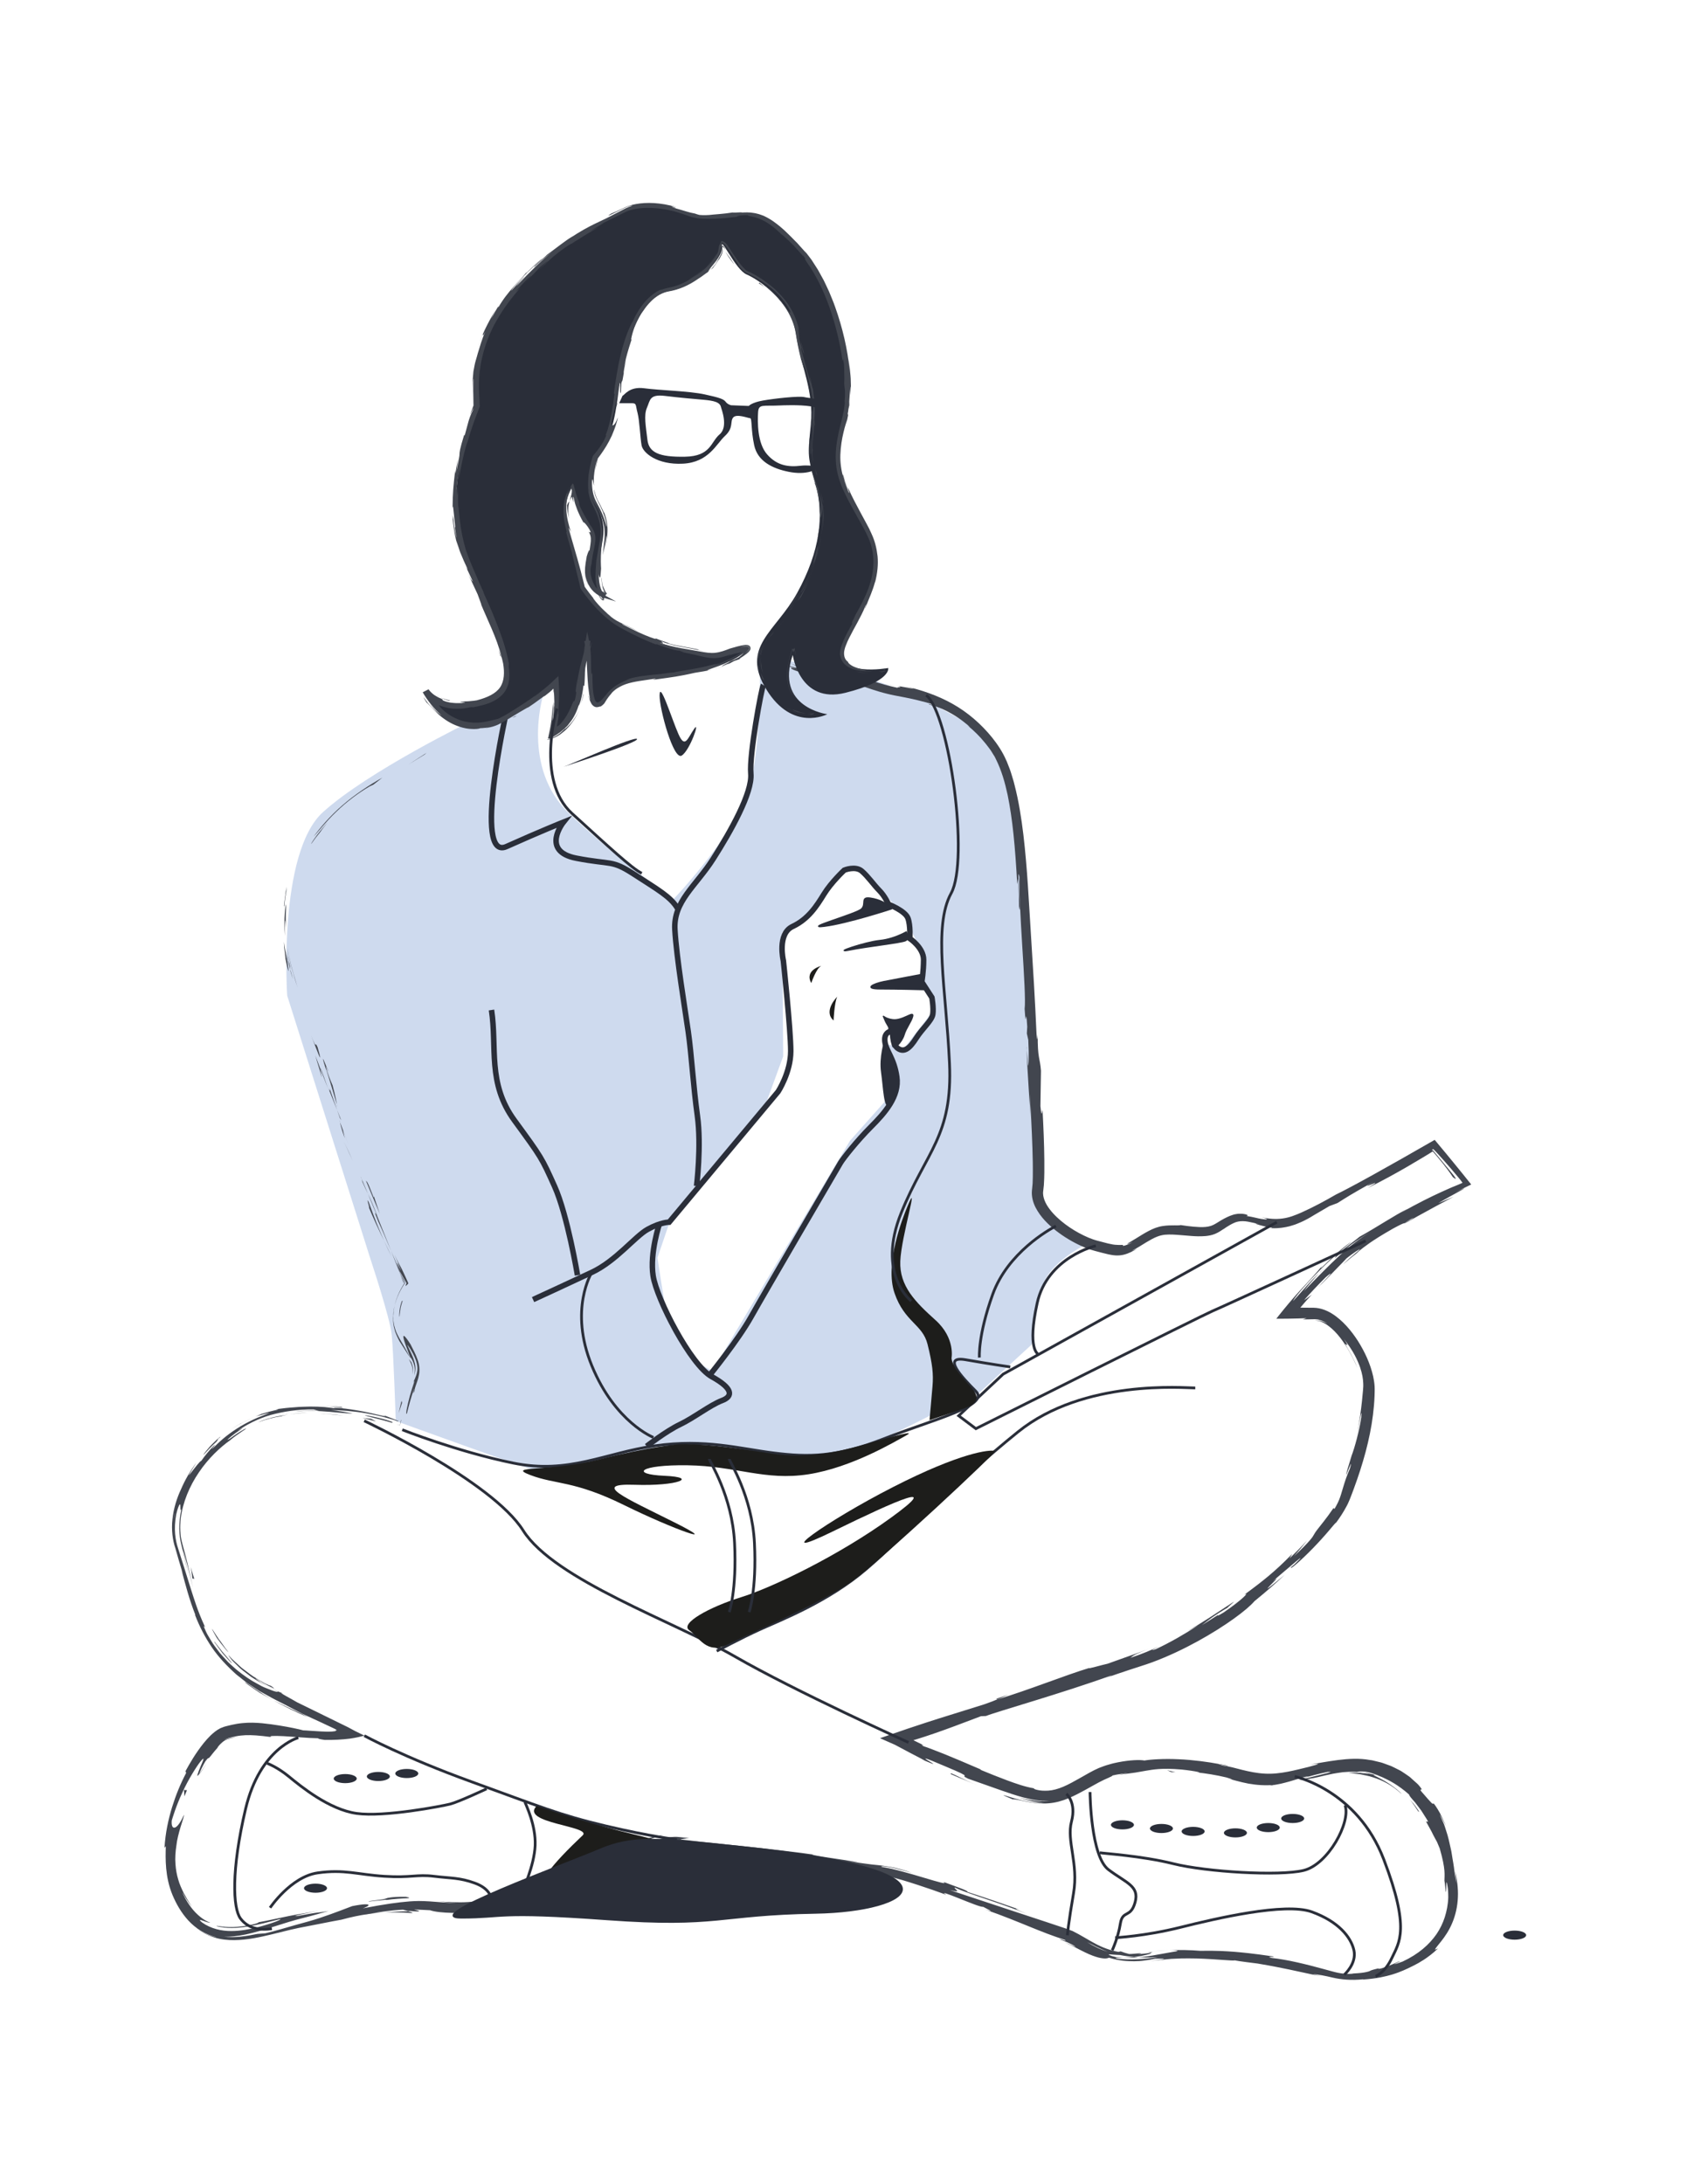 <?xml version="1.0" encoding="utf-8"?>
<!-- Generator: Adobe Illustrator 27.4.1, SVG Export Plug-In . SVG Version: 6.00 Build 0)  -->
<svg version="1.1" id="Capa_1" xmlns="http://www.w3.org/2000/svg" xmlns:xlink="http://www.w3.org/1999/xlink" x="0px" y="0px"
	 viewBox="0 0 612 792" style="enable-background:new 0 0 612 792;" xml:space="preserve">
<style type="text/css">
	.st0{fill:#CEDAEE;}
	.st1{fill:#2A2E39;}
	.st2{fill:#42464F;}
	.st3{fill:none;stroke:#2A2E39;stroke-miterlimit:10;}
	.st4{fill:none;stroke:#2A2E39;stroke-width:2;stroke-miterlimit:10;}
	.st5{fill:#2A2E39;stroke:#2A2E39;stroke-width:0.5;stroke-miterlimit:10;}
	.st6{fill:#1D1D1B;}
</style>
<g>
	<path class="st0" d="M388.7,449.32l-11.19-14.07c0,0-7.24-139.08-10.44-153.83c-3.19-14.75-22.97-23.83-43.35-32.29
		c-20.38-8.46-48.1-10.71-48.1-10.71s0.84,28.31-3.34,45.58c-4.17,17.27-27.99,42.08-27.99,42.08s-20.43-14.62-37.8-31.1
		c-17.37-16.49-9.57-42.41-9.57-42.41l-25.79,8.82c0,0-37.41,18.15-53.92,33.05c-16.51,14.9-13.02,66.59-13.02,66.59l30.3,95.8
		c0,0,6.94,20.88,7.6,27.03s1.48,31.39,1.48,31.39s53.1,19.29,54.94,19.27c1.85-0.01,28.88-7,28.88-7l0.1-0.55l8.92-1.39
		c0,0,1.3-0.85,3.33-2.18c1.16,1.38,3.03,2.77,4.27,2.76c2.46-0.02,35.77,8.34,53.59,3.89c17.82-4.45,48.47-21.31,48.47-21.31
		l9.21-3.77l18.95-17.39c0,0,1.74-13.56,4.14-21.58c2.4-8.02,14.66-14.27,14.66-14.27L388.7,449.32z M263.94,504.98
		c0.5,0.44,0.83,0.72,0.83,0.72C264.57,505.61,264.28,505.35,263.94,504.98z M327.82,380.23l-6.79-1.79l4.43,15.97l-17.09,19.22
		c0,0-48.62,81.03-49.83,83.5l-3.89-2.04c-1.36-1.65-10.47-12.76-11.63-14.46c-1.25-1.84-4.5-24.59-4.5-24.59l4.21-12.35l34.16-40.9
		l7.23-19.76L284,366.41l-0.22-28.32l9.19-5.61l12.8-16.72l5.54-0.66l16.13,15.88l6.88,14.11l-0.54,9.24l5.63,11.04L327.82,380.23z"
		/>
	<ellipse class="st1" cx="549.48" cy="701.69" rx="4.17" ry="1.65"/>
	<g>
		<g>
			<g>
				<g>
					<g>
						<g>
							<path class="st2" d="M199.27,245.44c2.77-1.67,1.56-1.41,1.93-1.73C196.66,246.63,199.44,245.46,199.27,245.44z"/>
							<polygon class="st2" points="154.01,273.62 154.74,273 148.12,277.25 							"/>
							<path class="st2" d="M113.75,303.39c1.68-1.78,4.47-5.47,8.21-9.01c3.68-3.6,8.25-7.01,12.17-9.25l1.35-0.63
								c1.06-0.86,2.14-1.69,3.22-2.52c-4.74,2.68-10.08,6.17-14.55,10.09C119.64,295.96,116.05,300.23,113.75,303.39z"/>
							<path class="st2" d="M102.98,328.69c0.2-0.85,0.15,0.67,0.14,0.82c0.05,0.16-0.19-1.06,0.92-7.28
								c-0.16,0.61-0.21,0.79-0.3,1.15C103.5,324.5,103.29,326.05,102.98,328.69z"/>
							<path class="st2" d="M103.74,323.39C104.8,317.93,102.81,326.91,103.74,323.39L103.74,323.39z"/>
							<path class="st2" d="M104.27,348.6c-0.31-1.15-0.47-2.34-0.71-3.52c-0.24-1.17-0.41-2.36-0.56-3.56
								c0,0.38,0.03,1.06,0.08,1.84c0.07,0.77,0.19,1.63,0.28,2.38c0.18,1.48,0.3,2.49,0.06,1.32
								C104.96,354.29,104.87,352.73,104.27,348.6z"/>
							<path class="st2" d="M106.29,355.06c-0.33-1.18-0.71-2.35-0.99-3.54C105.34,352.17,105.6,353.12,106.29,355.06z"/>
							<path class="st2" d="M103.7,343.84l0.7,3.87l0.9,3.81c-0.1-1.04,0.11-1.18-0.8-3.5c0.18,0.29,0.11,0.08-0.05-0.63
								C104.3,346.68,104.02,345.49,103.7,343.84z"/>
							<path class="st2" d="M103.35,339.39c-0.01-2.02-0.07-4.32,0.07-5.23c0.04-0.45,0.09-0.55,0.13-0.09
								c0.03,0.46,0.06,1.49,0.22,3.27c-0.12-1.7-0.1-3.17-0.1-4.4c-0.03-1.23,0.04-2.22,0.07-2.99c0.05-1.53,0.04-2.14-0.05-1.9
								C103.58,328.55,102.85,332.53,103.35,339.39z"/>
							<path class="st2" d="M112.93,305.97c1-1.45,2.06-2.84,3.19-4.18c0.41-0.64,0.89-1.23,1.34-1.84c0.45-0.61,0.92-1.2,1.41-1.79
								c-0.74,0.86-2.43,2.76-3.77,4.52C113.76,304.45,112.73,306.04,112.93,305.97z"/>
							<path class="st2" d="M116.56,390.37c0.29,0.36-0.39-2.34-0.37-2.89c-0.62-1.59-1.23-3.19-1.82-4.8
								C115.08,385.22,116.67,389.96,116.56,390.37z"/>
							<path class="st2" d="M116.19,387.48l2.77,7.16C116.73,388.16,116.2,387.02,116.19,387.48z"/>
							<path class="st2" d="M107.37,356.07c-1.3-4.06-2.38-8.2-3.13-12.45c0.82,5.07,2.23,10.02,3.82,14.78
								C107.83,357.63,107.58,356.87,107.37,356.07z"/>
							<polygon class="st2" points="126.63,417.91 124.75,413.97 128.02,421.02 							"/>
							<path class="st2" d="M133.79,435.98c-1.46-2.88,1.18,4.28-0.25,1.19c2.02,4.88,3.96,8.96,5.73,12.62
								C137.5,445.85,135.78,441.58,133.79,435.98z"/>
							<path class="st2" d="M142.19,455.95c-0.89-1.96-1.88-3.97-2.93-6.16C140.2,451.88,141.17,453.91,142.19,455.95z"/>
							<path class="st2" d="M123.36,406.94c0.12,0.59,0.29,1.74,1.7,5.81l-0.65-2.98C124.09,408.91,123.73,407.94,123.36,406.94z"/>
							<path class="st2" d="M124.38,409.67l0.02,0.1c1.14,3.07,1.94,5.19,2.28,6.1C126.4,415.1,125.7,413.23,124.38,409.67z"/>
							<path class="st2" d="M123.1,406.23c0.1,0.26,0.17,0.46,0.26,0.71C123.3,406.66,123.25,406.49,123.1,406.23z"/>
							<path class="st2" d="M112.87,375.44c1.65,4.21,4.86,13.03,2.34,4.29C113.91,376.76,115.36,381.76,112.87,375.44z"/>
							<path class="st2" d="M122.3,402.53l-2.67-7.69c-0.05,0.19,0.29,1.63-0.58-0.43L122.3,402.53z"/>
							<polygon class="st2" points="123.81,406.23 122.3,402.53 123.31,405.38 							"/>
							<path class="st2" d="M137.22,442.9c1.5,3.19,2.98,6.74,4.69,10.73c-1.74-4.32-3.53-8.79-5.24-13.03
								C136.31,440.06,135.32,438.29,137.22,442.9z"/>
							<path class="st2" d="M130.9,426.79c0.1,0.22,0.22,0.51,0.31,0.72C131.06,427.05,130.93,426.68,130.9,426.79z"/>
							<path class="st2" d="M148.98,492.72c-0.06-0.2-0.11-0.38-0.19-0.59c-0.04-0.03-0.08-0.05-0.13-0.1
								C148.77,492.26,148.89,492.49,148.98,492.72z"/>
							<path class="st2" d="M136.45,439.85c-1.25-3.27-2.1-5.18-2.97-6.98c1,2.42,2.06,4.98,3.19,7.74
								C136.84,440.85,136.9,440.89,136.45,439.85z"/>
							<path class="st2" d="M146.31,465.22c0.01-0.01,0.02-0.02,0.04-0.04c0.01-0.1-0.04-0.23-0.07-0.35l-0.06-0.2l-0.02-0.06
								l-0.07-0.17l-0.13-0.34c-0.36-0.92-0.73-1.88-1.12-2.87c0.27,0.8,0.69,1.98,1.1,3.06c0.05,0.13,0.09,0.25,0.14,0.37
								l0.03,0.11c0.02,0.07,0.04,0.13,0.06,0.19c0.03,0.11,0.1,0.2,0.1,0.26C146.31,465.2,146.31,465.21,146.31,465.22z"/>
							<path class="st2" d="M131.52,428.65c-0.07-0.16-0.13-0.31-0.21-0.48C131.65,429.27,131.64,429.12,131.52,428.65z"/>
							<path class="st2" d="M131.52,428.65c0.71,1.66,1.34,2.93,1.96,4.22c-0.83-1.96-1.61-3.78-2.28-5.36
								C131.33,427.92,131.45,428.35,131.52,428.65z"/>
							<path class="st2" d="M150.39,504.27c-0.03-0.17,0.1-0.86,0.45-1.87c0.33-1.02,0.91-2.38,1.18-4.03
								c0.28-1.65,0.14-3.56-0.55-5.41c-0.64-1.86-1.63-3.68-2.52-5.46c-2.09-3.3-2.79-3.68-2.59-2.45
								c0.09,0.61,0.41,1.63,0.87,2.87c0.46,1.24,1.05,2.71,1.56,4.2c0.12,0.06,0.24,0.08,0.68,0.9c0.22,0.41,0.5,1.02,0.77,1.92
								c0.25,0.9,0.4,2.07,0.03,3.77c0.22-0.58,0.54-1.78,0.41-3.19c-0.12-1.41-0.73-3.1-1.38-4.52c-1.36-2.86-2.31-4.72-0.47-1.89
								c2.73,4.53,2.72,6.64,2.56,7.96c-0.09,0.67-0.24,1.18-0.46,1.8c-0.21,0.62-0.53,1.34-1.06,2.46
								c0.51-0.91,0.51-0.64,0.21,0.34c-0.33,1-0.89,2.7-1.38,4.47c-0.99,3.54-1.72,7.39-1.08,6.36c0.74-3.01,1.55-6.02,2.61-8.95
								C150.39,503.43,149.4,506.66,150.39,504.27z"/>
							<path class="st2" d="M142.72,477.22c0.01-0.64,0.06-1.27,0.1-1.91c0.1-0.62,0.19-1.25,0.31-1.86c-0.5,2.08-0.66,4-0.47,6.1
								c0.08,0.52,0.12,1.07,0.24,1.62c0.15,0.55,0.3,1.11,0.46,1.71c0.21,0.57,0.48,1.16,0.74,1.78c0.14,0.34,0.27,0.58,0.4,0.84
								c0.13,0.26,0.27,0.53,0.41,0.81c2.97,4.64,3.45,5.44,3.73,5.71c-1.08-2.25-2.52-4.58-3.87-6.94
								c-0.34-0.6-0.71-1.41-1.05-2.11c-0.27-0.76-0.54-1.53-0.72-2.31c-0.12-0.79-0.33-1.59-0.32-2.39l-0.04-1.2l0.08-1.18
								C142.73,476.35,142.7,476.78,142.72,477.22z"/>
							<path class="st2" d="M145.32,461.53c0.34,0.53,0.79,1.35,1.26,2.22l0.18,0.33c0.06,0.11,0.13,0.24,0.15,0.27l0.2,0.32
								c0.12,0.22,0.31,0.45,0.37,0.65c-0.22,0.4-0.36,0.77-0.33,0.89c0.04,0.12,0.22-0.02,0.87-0.68c0.04-0.05,0.08-0.11,0.11-0.14
								c-0.07-0.35-0.29-0.7-0.41-1c-0.17-0.39-0.33-0.74-0.48-1.06c-0.35-0.76-0.63-1.38-0.87-1.9c-0.49-1.04-0.82-1.68-1.1-2.21
								c-0.57-1.06-0.98-1.69-2.18-4.3c6.22,14.39-1.99-4.05,2.22,6.47c-1.28-2.81-2.38-5.35-3.41-7.76
								c1.04,2.63,2.04,5.16,2.98,7.55c-0.05-0.14-0.08-0.23-0.12-0.34l-0.03-0.07l0.01,0.01c-0.22-0.64-0.27-0.86,0-0.15
								c0.02,0.05,0.1,0.22,0.14,0.3C144.99,461.01,145.15,461.26,145.32,461.53c1.71,4.21,0.18,0.7-0.43-0.59
								c-0.04-0.04-0.11-0.15-0.13-0.15c0,0.01,0.01,0.04,0.02,0.06l1.97,4.38c-0.08,0.11-0.16,0.23-0.24,0.35l-0.39,0.63
								c-0.44,0.71-0.86,1.49-1.23,2.27c-0.75,1.56-1.36,3.21-1.75,4.96c0.34-1.26,0.76-2.62,1.47-4.14
								c0.35-0.76,0.77-1.56,1.27-2.42c0.13-0.21,0.26-0.42,0.39-0.64c0.1-0.15,0.2-0.31,0.3-0.47c0.11-0.17,0.24-0.35,0.38-0.52
								c0-0.11-0.1-0.25-0.15-0.39c-0.07-0.16-0.15-0.33-0.23-0.52C146.19,463.5,145.77,462.55,145.32,461.53z"/>
							<path class="st2" d="M118.78,387.36c0.12,0.47,0.09,0.46,0.07,0.51C119.23,388.81,119.39,389.16,118.78,387.36z"/>
							<path class="st2" d="M120.65,393.54c-0.43-1.06-0.91-1.9-2.08-5.41c-0.94-3.08,0.2-0.05,0.28-0.26
								c-0.84-2.07-2.86-7.29-0.76-0.6l0.42,1.03c1.9,6.03,4.21,13.83,3.76,12.81C122.01,399.25,121.72,397.62,120.65,393.54z"/>
							<path class="st2" d="M132.73,428.09c1.67,4.02,3.34,8.05,5.05,12.05l-2.14-6.31l-0.08,0.4
								C132.89,427.3,133.24,428.88,132.73,428.09z"/>
							<path class="st2" d="M149.25,493.99c-0.28-0.39-0.63-0.8-0.96-1.18c1.11,1.94,1.66,3.5,1.38,5.52
								c0.16-0.77,0.2-1.48,0.12-2.18C149.73,495.43,149.53,494.73,149.25,493.99z"/>
							<path class="st2" d="M145.86,508.65l-0.19-0.73c-0.38,1.49-0.71,2.98-1.03,4.47C145.03,511.14,145.43,509.89,145.86,508.65z"
								/>
							<path class="st2" d="M433.72,642.65c-1.25-0.1-2.49-0.22-3.73-0.3C431.75,642.49,432.89,642.59,433.72,642.65z"/>
							<path class="st2" d="M461.42,647.5l0.72-0.24C460.77,647.45,460.2,647.57,461.42,647.5z"/>
							<path class="st2" d="M138.95,693.54c2.71-0.19,5.55-0.09,7.62-0.01c2.07,0.14,3.38,0.22,3.07-0.01
								c-0.54-0.19-1.08-0.31-1.63-0.47C144.27,693.1,141.41,693.32,138.95,693.54z"/>
							<path class="st2" d="M413.03,709.71c-0.53-0.03-1.08-0.07-1.63-0.11c-0.68,0.1-1.33,0.13-1.97,0.17
								c-0.63,0.03-1.24,0.1-1.82,0.09c0.82,0.04,1.69,0,2.6,0.01C411.12,709.87,412.07,709.77,413.03,709.71z"/>
							<path class="st2" d="M416.79,707.69l3.6-0.28l3.76-0.26c-0.85,0.05-1.88,0.11-3.13,0.19
								C419.84,707.44,418.43,707.55,416.79,707.69z"/>
							<path class="st2" d="M361.72,616.29l4.11-1.81C359.18,616.66,362.18,615.91,361.72,616.29z"/>
							<path class="st2" d="M88.66,609.84c0.93,0.86,1.96,1.47,2.88,2.14c0.94,0.64,1.81,1.29,2.69,1.83
								c1.79,1.01,3.43,1.93,4.97,2.76C93.91,613.61,90.12,610.55,88.66,609.84z"/>
							<path class="st2" d="M445.32,640.21c-2.36-0.51-3.39-0.63-3.34-0.52C444.41,640.16,445.79,640.44,445.32,640.21z"/>
							<path class="st2" d="M111.73,622.65c-0.75-0.4-1.49-0.79-2.25-1.2c-3.21-1.47-6.43-2.97-10.29-4.88
								C102.97,618.61,107.34,620.86,111.73,622.65z"/>
							<path class="st2" d="M372.4,380.86c-0.01-0.4-0.02-0.88-0.02-1.24C372.31,379.5,372.34,380.05,372.4,380.86z"/>
							<path class="st2" d="M318.88,247.44c1.5,0.38,3.93,0.98,6.27,1.37C324.02,248.58,322.12,248.24,318.88,247.44z"/>
							<path class="st2" d="M87.39,516.09C90.75,514.27,87.9,515.76,87.39,516.09L87.39,516.09z"/>
							<path class="st2" d="M105.15,512.23c-0.77,0.12-1.33,0.31-1.41,0.42C104.02,512.49,104.51,512.32,105.15,512.23z"/>
							<path class="st2" d="M117.77,630.96c-0.11,0-0.19-0.01-0.31-0.01C118.53,631.06,118.35,631.04,117.77,630.96z"/>
							<path class="st2" d="M92.65,513.81c-1.34,0.49-2.87,1.12-4.47,1.93c0.35-0.18,0.86-0.42,1.59-0.74
								C90.49,514.67,91.44,514.28,92.65,513.81z"/>
							<path class="st2" d="M91.86,513.92c1.21-0.52,2.21-0.82,3.14-1.15C95.44,512.56,94.99,512.58,91.86,513.92z"/>
							<path class="st2" d="M82.9,518.91c1.79-1.23,3.53-2.3,5.28-3.17c-0.67,0.33-0.96,0.46-0.79,0.35
								C86.41,516.63,85.05,517.43,82.9,518.91z"/>
							<path class="st2" d="M478.51,461.74c0.18-0.16,0.39-0.34,0.58-0.52C481.59,458.53,480.46,459.68,478.51,461.74z"/>
							<path class="st2" d="M227.63,668.49c-0.16,0.06-0.25,0.09-0.39,0.14c0.16-0.05,0.37-0.1,0.52-0.15L227.63,668.49z"/>
							<path class="st2" d="M240.58,665.28c-2.89,0.58-5.02,1.18-7,1.68c-1.96,0.51-3.76,0.99-5.82,1.52
								c1.51-0.02,3.01-0.01,4.5,0.02C234.9,667.27,237.61,666.13,240.58,665.28z"/>
							<path class="st2" d="M369.15,651.6c1.51,0.54,3.03,1.01,4.63,1.37c1.58,0.39,3.26,0.63,4.99,0.72
								c-3.17,0.14-5.92-0.4-8.15-0.89c-1.11-0.3-2.15-0.55-2.99-0.81c-0.84-0.26-1.56-0.48-2.13-0.66
								c-1.12-0.35-1.64-0.51-1.39-0.35c0.24,0.17,1.27,0.65,3.33,1.49c0.2-0.1,0.92,0,2.05,0.22c0.56,0.12,1.21,0.27,1.96,0.4
								c0.74,0.15,1.57,0.31,2.49,0.45c1.83,0.28,4.05,0.54,6.5,0.34c2.45-0.18,5-0.89,7.22-1.84c2.24-0.94,4.24-2.03,6.08-3.03
								c1.82-0.99,3.56-2.01,4.93-2.73c2.6-1.4,4.78-2.07,4.96-2.49c0.91-0.23,1.85-0.37,2.79-0.52c0.93-0.17,1.89-0.26,2.84-0.36
								c-0.81,0.12-1.28,0.21-1.74,0.3c-0.46,0.11-0.91,0.23-1.69,0.39c0.68-0.11,1.31-0.21,1.89-0.3c0.59-0.08,1.13-0.15,1.63-0.21
								c1.01-0.14,1.86-0.26,2.61-0.36c1.51-0.25,2.64-0.44,3.88-0.68c2.47-0.39,5.43-1.04,12.77-0.41
								c5.11,0.51,8.58,1.37,5.12,0.99c3.77,0.4,7.51,1,11.19,1.88c3.16,0.91,2.32,0.92-0.82,0.02c2.69,0.7,5.71,1.64,8.75,2.21
								c3.07,0.55,6.28,0.76,9.44,0.46l-0.14,0.05c0.67-0.09,1.54-0.29,2.52-0.47c0.95-0.24,2.03-0.48,3.06-0.79
								c2.09-0.59,4.11-1.25,5.46-1.65c4.39-0.88-2.15,0.68-1,0.57c3.14-0.91,6.25-1.75,9.41-2.4c1.97-0.15,0.99,0.18-1.29,0.71
								c-2.29,0.57-5.86,1.46-9.12,2.27c4.62-0.46,6.49-0.99,9.69-1.76c0.8-0.17,1.68-0.36,2.7-0.57c1.02-0.18,2.2-0.37,3.56-0.55
								c2.6-0.23,6.08-0.37,10.44,0.93l-1.03-0.26l-1.05-0.14l-2.1-0.28l-2.12-0.05c-0.35-0.01-0.71-0.03-1.06-0.02l-1.06,0.09
								c0.34,0.02,0.69,0.04,1.04,0.06c0.35,0.05,0.7,0.1,1.06,0.15c0.71,0.1,1.45,0.18,2.2,0.27c1.48,0.34,3.07,0.55,4.7,1.13
								c3.27,1.03,6.89,2.79,10.3,6.03c-0.64-0.97-4.35-3.87-7.27-5.35c-0.73-0.36-1.36-0.75-1.87-0.98
								c-0.51-0.22-0.86-0.39-0.96-0.49c-0.1-0.1,0.04-0.13,0.51-0.06c0.23,0.04,0.56,0.07,0.96,0.19c0.39,0.14,0.88,0.31,1.46,0.51
								c2.52,1.15,5.86,2.78,9.93,6.4c-0.15,0.2,0.7,1.22,2.13,2.82c0.65,0.86,1.43,1.88,2.29,3.02c0.38,0.61,0.79,1.24,1.21,1.91
								c0.42,0.66,0.88,1.33,1.24,2.09l-0.77-0.1c0.84,1.58,1.52,2.7,1.99,3.61c0.44,0.93,0.79,1.59,1.1,2.16
								c0.31,0.58,0.6,1.06,0.9,1.65c0.27,0.61,0.58,1.32,0.98,2.33c2.28,7.89,1.7,9.77,1.71,11.7c0.16,0.82,0.2,1.45,0.26,1.98
								c0.06,0.53,0.11,0.94,0.15,1.26c0.05,0.64,0.07,0.89,0.11,0.89c0.08,0.01,0.16-0.99,0.15-1.94c0.02-0.94,0.03-1.84,0.17-1.55
								c0.08,0.15,0.16,0.58,0.29,1.45c0.16,0.87,0.26,2.17,0.26,4.03c-0.09,2.62-0.58,4.97-1.27,7.15
								c-0.71,2.18-1.68,4.2-2.98,6.11c-2.62,3.77-6.45,7.22-12.3,9.96c-7.1,2.54,1.09-0.81-1.49,0.01
								c-1.99,0.97-4.08,1.78-6.22,2.46c-1.61,0.36-1.12,0.08-0.88-0.05c-2.75,0.66-2.85,0.76-3.35,1.02
								c-0.25,0.12-0.6,0.24-1.45,0.41c-0.85,0.18-2.2,0.36-4.44,0.47c-0.6,0.17-2.07,0.24-4.06,0c-0.5-0.05-1.02-0.16-1.57-0.25
								c-0.55-0.13-1.08-0.23-1.72-0.41c-1.25-0.34-2.6-0.7-4.02-1.09c-5.68-1.55-12.53-3.26-18.29-3.88
								c-2.77-0.69,1.42-0.14,0.61-0.54c-7.86-1.15-11.27-1.44-14.31-1.7c-3.05-0.21-5.75-0.44-12.29-0.35
								c-3.7-0.3-7.43-0.35-11.19-0.21c4.14-0.02,3.56,0.31,0.85,0.69c-1.35,0.24-3.22,0.57-5.33,0.95
								c-2.07,0.4-4.39,0.73-6.65,0.92c1.44,0.08,2.77,0.05,3.96,0.08c1.18-0.05,2.21-0.1,3.04-0.14
								c-4.78,0.74-9.67,1.13-14.58,0.56c-1.74-0.45-0.23-0.31,2.17-0.35c-0.99-0.08-1.94-0.08-2.67-0.19
								c-0.64-0.15-1.15-0.28-1.55-0.39c-0.4-0.13-0.69-0.25-0.88-0.34c-0.39-0.18-0.4-0.26-0.14-0.28
								c0.51-0.02,2.09,0.18,3.91,0.23c1.7,0.35,3.42,0.57,5.11,0.7c0.89-0.12,1.76-0.21,2.55-0.35c0.79-0.16,1.5-0.31,2.08-0.45
								c1.16-0.27,1.77-0.58,1.38-0.71c-0.46,0.1-1.12,0.17-1.92,0.26c-0.8,0.07-1.73,0.21-2.7,0.22c0.91-0.1,1.48-0.27,1.06-0.29
								c-0.24-0.01-0.72,0.01-1.44,0.07c-0.71,0.05-1.66,0.18-2.8,0.18l-1.56-0.43l-1.51-0.53l-0.79,0.19
								c-2.95-0.52-5.7-1.54-8.36-2.95c-2.66-1.4-5.36-3.17-8.32-4.62c-0.82-0.33-1.66-0.63-2.47-0.92
								c-0.79-0.27-1.58-0.53-2.37-0.79c-1.58-0.53-3.15-1.05-4.74-1.58c-3.18-1.05-6.43-2.12-9.92-3.27
								c-6.96-2.3-14.87-4.92-25.07-8.3c5.21,1.25,1.36-0.43,1.84-0.92c5.34,2.52,15.81,5.34,26.14,9.56
								c-5.39-2.19-4.1-1.99-2.68-1.55c-6.26-2.22-12.54-4.37-18.86-6.41c0.59-0.32-3.85-1.8-8.73-3.64
								c3.41,2.23-14.23-4.27-22.42-5.43c-0.21-0.22,0.18-0.31,1.83-0.06c0.83,0.13,1.98,0.3,3.52,0.7c1.54,0.38,3.5,0.87,5.85,1.62
								c-2.54-0.99-4.78-1.56-6.75-2.02c-1.99-0.4-3.75-0.62-5.5-0.85c-1.76-0.18-3.5-0.35-5.46-0.65c-1.96-0.24-4.14-0.63-6.76-1.2
								c2.39,0.36,3.66,0.65,4.63,0.63c-5.61-0.72-19.22-2.77-15.98-2.62l2.39,0.32c-7.93-1.17-20.03-2.55-30.43-3.62
								c-5.19-0.55-9.95-1.05-13.57-1.44c-1.79-0.2-3.3-0.38-4.44-0.51c-1.11-0.15-1.88-0.21-2.19-0.17
								c-0.11-0.14,2.21-0.56,3.16-0.58c-0.6-0.03-1.14-0.11-1.72-0.16l-1.8-0.19c-1.38-0.18-2.66-0.06-3.91,0.07
								c-2.49,0.33-4.83,0.97-7.13,1.7c-4.58,1.48-8.95,3.38-13.26,5.38c1.06-0.76-0.82-0.75-1.43-1.15
								c-0.6-0.37,0.02-1.29,6.36-3.52c-3.72,1.04-8.29,2.45-15.69,5.67c2.47-0.88,6.44-1.37,3.14-0.03c-4.7,1.4-6.3,1.97-8.17,2.64
								c-1.86,0.69-3.98,1.48-9.63,3.57c3.64-1.42,0.12,1.36-5.51,3.82c0.81-0.55-0.93-0.83,1.08-1.85
								c-4.52,2.39-8.96,4.89-13.62,6.75c1.76-0.66,1.82-0.97,1.07-0.97c-0.76,0-2.35,0.22-3.96,0.45c0.76-0.09-2.27,0.78-6.1,1.02
								c-3.82,0.27-8.43-0.09-10.42-0.27c2.1,0.3,4.2,0.52,6.3,0.64c-4.19-0.13-7.36-0.44-10.01-0.62c-1.36-0.07-2.6-0.14-3.76-0.13
								c-1.16,0.04-2.25,0.03-3.33,0.14c-4.33,0.37-8.57,0.91-16.99,2.53c0.99-0.33,2.2-0.9,2.07-1.23
								c-0.12-0.33-1.62-0.44-5.92,0.42c-1.91,0.69-6.05,2.39-11.6,4.24c-2.76,0.93-5.97,1.79-9.3,2.7
								c-3.34,0.94-6.86,2.03-10.59,2.91c-0.98,0.09-1.97,0.17-2.95,0.23c-3.84,0.8-7.82,1.41-11.94,1.04
								c1.94,0.04,4.69-0.21,7.77-0.85c3.09-0.65,6.52-1.68,10.05-2.8c3.52-1.12,7.18-2.29,10.71-3.16c3.46-0.87,6.66-1.8,9.32-2.56
								c-3.17,0.55-3.62,0.54-4.46,0.64c-0.42,0.05-0.93,0.13-1.93,0.31c-1.01,0.18-2.5,0.44-4.88,0.86
								c-1.75,0.17-0.43-0.21,1.66-0.65c2.03-0.43,4.81-1.01,6.18-1.3c-1.82,0.35-3.64,0.69-5.46,0.99l-2.81,0.47l-2.83,0.54
								c-3.75,0.75-7.4,1.61-10.99,2.26c0.54,0.22-3.56,1.31-7.6,1.63c-2.02,0.17-4.01,0.1-5.42-0.08
								c-1.41-0.18-2.28-0.37-2.13-0.17c3.6,0.96,7.49,0.76,11.36,0.13c3.88-0.63,7.78-1.68,11.75-2.68
								c0.55,0.19-2.8,1.52-8.21,2.96c-2.71,0.68-5.97,1.36-9.53,1.37c-3.54,0.03-7.42-0.83-10.58-3.08
								c-0.78-0.6-0.92-0.91-0.78-0.95c0.14-0.04,0.6,0.14,1.16,0.33c1.09,0.44,2.58,0.83,2.49,0.66c-0.22-0.06-0.58-0.21-1.02-0.44
								c-0.46-0.2-0.97-0.54-1.56-0.91c-1.14-0.78-2.43-1.92-3.55-3.23c-2.24-2.63-3.77-5.85-3.95-6.49c1,1.88,2.18,3.71,3.5,5.31
								c-1.16-1.69-2.1-3.33-2.98-4.95c-0.78-1.6-1.52-3.17-2-4.92c-0.53-1.73-0.87-3.59-1.01-5.66c-0.17-2.06-0.03-4.35,0.37-6.89
								c0.17-1.77,0.84-4.36,1.5-6.55c0.33-1.1,0.66-2.1,0.9-2.87c0.23-0.77,0.37-1.31,0.32-1.49c-1.2,2.67-2.31,4.22-3.19,4.58
								c-0.86,0.37-1.43-0.47-1.24-2.53c0.19-0.63,1.58-5.39,3.85-10.15c2.17-4.81,5.22-9.56,6.54-11.21c1.92-2.38,0.92-0.28,0,1.91
								c-0.92,2.21-1.76,4.53-0.32,2.44c-0.08-0.29,1.39-3.24,2.1-4.41c1.13-1.52,1.03-1.11,1.21-1.18c0.09-0.03,0.25-0.19,0.7-0.73
								c0.45-0.54,1.15-1.52,2.47-2.98c0.1-0.34,0.85-1.28,1.86-2.11c0.25-0.19,0.52-0.43,0.78-0.56l0.4-0.24
								c0.13-0.06,0.25-0.09,0.37-0.15l0.18-0.08l0.26-0.07c0.17-0.04,0.35-0.09,0.51-0.13c0.33-0.08,0.65-0.17,0.94-0.23
								c1.16-0.26,1.89-0.37,1.56-0.34c-0.17,0.01-0.61,0.07-1.39,0.21c-0.39,0.06-0.88,0.16-1.46,0.28
								c-0.14,0.03-0.3,0.06-0.45,0.09c-0.11,0.04-0.23,0.08-0.36,0.12c-0.25,0.04-0.54,0.24-0.85,0.38
								c0.19-0.11,0.37-0.22,0.54-0.33c0.17-0.09,0.34-0.14,0.5-0.21c0.33-0.14,0.81-0.24,1.18-0.35c0.78-0.2,1.47-0.37,2.12-0.49
								c1.29-0.26,2.38-0.35,3.51-0.41c2.27-0.08,4.71,0.06,9.47,0.69c-1.49-0.41,0.69-0.53,4.29-0.34
								c3.6,0.18,8.59,0.71,12.68,0.77c-0.49,0.16,1.34,0.46,2.24,0.58c3.33,0.08,6.41-0.12,9.08-0.44c1.08-0.15,2.11-0.34,3.1-0.55
								c0.49-0.11,0.98-0.22,1.44-0.34c0.23-0.07,0.46-0.13,0.69-0.19c0.03-0.02,0.17-0.03,0.12-0.06l-0.16-0.07l-0.31-0.14
								c-1.92-0.9-3.69-1.8-5.41-2.78c-5.78-2.83-11.4-5.58-18.49-9.05c-1.23-0.78-7.97-4.28-4.94-3.13
								c-1.04-0.45-2.08-0.81-3.32-1.42c-0.63-0.31-1.32-0.65-2.14-1.04c-0.8-0.42-1.75-0.84-2.73-1.53c-3.71-2.79-1.46-1.34,1,0.23
								c2.59,1.38,5.44,2.84,2.52,0.87c-0.18,0.02-0.96-0.31-2.13-0.86c-1.13-0.62-2.59-1.53-4.24-2.54
								c-0.81-0.52-1.59-1.17-2.42-1.78c-0.81-0.64-1.7-1.21-2.43-1.94c-0.76-0.7-1.51-1.38-2.23-2.04c-0.74-0.64-1.3-1.38-1.9-1.99
								c0.11,0.25,0.36,0.62,0.71,1.1c0.18,0.23,0.37,0.51,0.61,0.78c0.25,0.26,0.53,0.54,0.82,0.84c0.6,0.59,1.29,1.26,2.02,1.98
								c0.75,0.7,1.66,1.33,2.55,2.04c0.45,0.35,0.91,0.7,1.37,1.05c0.46,0.35,0.98,0.63,1.48,0.95c1,0.62,2,1.23,2.97,1.83
								c2.03,1.05,3.95,1.99,5.49,2.73c-0.09,0.2-0.84,0.05-2.14-0.43c-0.65-0.23-1.45-0.55-2.37-0.93
								c-0.46-0.2-0.97-0.38-1.47-0.66c-0.5-0.27-1.03-0.57-1.59-0.87c-2.27-1.18-4.84-2.9-7.55-5.12
								c-1.29-1.18-2.76-2.34-4.02-3.83c-0.65-0.72-1.35-1.44-1.99-2.22c-0.61-0.81-1.24-1.64-1.87-2.48
								c-0.52-0.66-0.9-1.32-1.25-1.9c-0.35-0.58-0.66-1.1-0.94-1.57c-0.58-0.92-0.89-1.67-1.15-2.21c-0.5-1.1-0.6-1.47-0.55-1.53
								c0.1-0.12,0.82,0.98,0.26-0.03c-2.62-5.65-3.83-9.92-4.91-13.2c-1.03-3.29-1.78-5.67-2.48-7.93
								c-0.71-2.23-1.37-4.33-2.24-7.07c-0.97-2.87-1.66-6.96-0.68-12.24c0.47-2.09,0.9-3.08,1.15-3.49
								c0.25-0.41,0.33-0.22,0.36,0.16c0.03,0.75-0.03,2.27,0.34,1.42c-1.06,5.26-0.87,9.47,0.06,13.07
								c0.92,3.54,1.56,6.69,2.43,10.19c-0.63-2.89-1.22-5.8-1.97-8.65c1.14,3.19,2.85,10.09,3.74,13.87
								c-0.35-1.66-1.1-5.02-2.15-9.4c-0.28-1.09-0.54-2.25-0.88-3.46c-0.33-1.2-0.7-2.46-1.02-3.76c-0.64-2.61-0.73-5.51-0.41-8.45
								c0.68-5.89,3.21-11.86,6.59-16.8c3.36-4.98,7.54-8.97,11.37-11.68c1.26-1.1,3.14-2.39,4.41-3.25
								c1.28-0.83,1.92-1.27,0.65-0.71c-1.74,0.99-3.43,2.09-5.02,3.3c-1.18,0.73-1.22,0.65-0.72,0.18c0.5-0.48,1.56-1.34,2.61-2.09
								c2.12-1.48,4.13-2.72,0.75-0.85c3.4-2.28,7.33-4.34,11.97-5.7c4.65-1.25,9.81-2.08,15.6-2.01l2.16,0.62
								c-0.06-0.05-0.56-0.09-1.32-0.14c-0.76-0.05-1.8-0.09-2.92-0.04c-1.12,0.05-2.34,0.05-3.48,0.18
								c-1.13,0.13-2.18,0.28-2.98,0.41c2.36-0.42,6.78-0.69,11.22-0.39c4.44,0.25,8.87,0.83,11.51,0.86
								c-2.62-0.54-5.27-1-7.94-1.31c3.91,0.11,8.27,0.43,12.82,1.21c2.27,0.4,4.59,0.86,6.91,1.5c0.58,0.15,1.16,0.31,1.74,0.49
								l1.42,0.43c0.48,0.15,0.96,0.32,1.44,0.53c0.07-0.14,0.1-0.37,0.17-0.55c-0.12,0.16-0.18,0.3-0.27,0.35
								c-0.58-0.38-0.68-0.37-0.99-0.48c-0.08-0.03-0.16-0.06-0.26-0.1c-0.14-0.06-0.08-0.06-0.59-0.24
								c-0.8-0.31-1.87-0.73-3.38-1.31c2.93,1.31-3.37-0.66-9.39-1.66c-1.5-0.28-2.99-0.45-4.28-0.64c-1.3-0.14-2.41-0.23-3.18-0.28
								c-1.53-0.09-1.66,0.01,0.84,0.49c-1.84-0.43-3.58-0.6-5.3-0.79c-1.72-0.13-3.43-0.18-5.21-0.18
								c-1.78,0.07-3.64,0.05-5.67,0.26c-1.01,0.1-2.08,0.12-3.19,0.27c-1.12,0.13-2.29,0.28-3.54,0.43
								c0.17,0.07,1.06,0.01,0.82,0.11c-0.22,0.14-1.64,0.23-5.93,1.56c-0.36,0.19-1.23,0.59-1.78,0.84
								c-0.26,0.08-0.35,0.13-0.56,0.21c0.17-0.06,0.29-0.11,0.46-0.16c-0.35,0.17-0.38,0.18,0.18-0.05c2.02-0.67,3.7-1.03,4.4-1.12
								c-1.03,0.41-2.63,0.98-4.47,1.76c-1.83,0.81-3.9,1.81-5.88,2.99c-1.98,1.19-3.88,2.5-5.46,3.76
								c-1.58,1.27-2.86,2.45-3.67,3.29c-3.78,3.51,1.4-1.67-0.78,0.13c-1.61,1.71-3.11,3.51-4.45,5.42
								c-0.95,0.08-8.35,11.13-1.75,0.63c-2.23,2.98-4.12,6.22-5.6,9.68c-1.42,3-2.68,6.84-3.08,10.77
								c-0.48,3.9,0.1,7.93,1.07,10.67c1.27,4.63,3.57,11.98,2.22,7.83c1.41,5.35,2.86,10.83,4.97,16.16l-0.05,0.19
								c1.52,3.97,3.51,7.86,5.98,11.54c2.48,3.68,5.61,6.96,9,10c0.89,0.7,1.79,1.41,2.69,2.12c0.46,0.35,0.89,0.73,1.36,1.05
								l1.44,0.94c0.96,0.63,1.93,1.27,2.9,1.9c1.01,0.56,2.03,1.11,3.06,1.67c2.05,1.18,4.08,2.15,6.13,3.21
								c2.05,1.06,4.1,2.14,6.17,3.25c3.87,1.77,10.4,4.78,11.55,5.36c0.34,0.17,0.74,0.37,1.16,0.59c-0.16,0.06-0.38,0.1-0.66,0.11
								c0.1,0.04,0.2,0.08,0.31,0.13c0.04,0.02,0.19,0.06,0.14,0.08l-0.19,0.05c-0.13,0.03-0.27,0.06-0.42,0.09
								c-0.3,0.05-0.63,0.09-0.97,0.12c-0.51,0.04-1.03,0.05-1.5,0.05c-0.23-0.01-0.45-0.01-0.67-0.02
								c-0.62-0.02-1.22-0.05-1.79-0.07c-3-0.14-5.42-0.39-6.48-0.4c-1.76-0.48-4.86-1.14-8.6-1.74c-1.89-0.3-3.96-0.61-6.22-0.83
								c-2.25-0.21-4.76-0.32-7.34-0.04c-1.28,0.12-2.55,0.35-3.78,0.62c-0.61,0.14-1.23,0.28-1.82,0.44l-0.89,0.24
								c-0.42,0.14-0.92,0.33-1.36,0.52c-1.57,0.8-2.58,1.72-3.57,2.63c-0.93,0.92-1.77,1.84-2.51,2.77
								c-2.98,3.71-5.04,7.33-6.6,10.18l0.22,0.67c-2.07,3.93-3.71,7.96-5.09,12.37c-1.34,4.41-2.43,9.23-2.76,14.81l0.49-0.65
								c-0.09,2.39-0.15,5.12,0.13,8.12c0.28,2.99,0.92,6.28,2.27,9.55c1.35,3.21,3.13,6.41,5.76,9.29
								c1.32,1.42,2.86,2.72,4.59,3.76c1.73,1.05,3.64,1.82,5.6,2.3c-0.55-0.05-1.82-0.37-3.25-0.95c-1.42-0.62-2.95-1.54-4.09-2.45
								c1.87,1.55,4.13,2.74,6.52,3.47c2.39,0.75,4.89,1.02,7.31,0.99c4.86-0.05,9.44-1.1,13.82-2.15c2.17-0.53,4.33-1.06,6.46-1.59
								c1.06-0.25,2.11-0.48,3.15-0.7c1.06-0.2,2.12-0.41,3.16-0.61c4.27-0.8,8.37-1.68,12.25-2.36c3.79-1.02,6.55-1.57,9.23-1.97
								c-0.35,0.07-0.67,0.14-0.94,0.21c0.39-0.07,0.97-0.18,1.56-0.3c1.69-0.23,3.42-0.43,5.28-0.6c-1.59,0.1-3.12,0.24-4.45,0.45
								c2.92-0.54,7.33-1.23,11.67-1.42c0.62,0.14,1.23,0.33,1.84,0.49c0.35,0,0.63,0,1,0c4.21,0.4,3.43-0.04,1.17-0.53
								c2.21,0.01,4.17,0.18,5.81,0.24c1.75,0.61,4.75,0.88,7.95,0.96c3.2,0.09,6.59-0.12,9.2-0.09c0.77-0.22,2.65-0.55,4.95-1.26
								c2.31-0.68,5.03-1.72,7.61-2.86c5.15-2.3,10.04-4.75,10.98-5.61c0.19,0.04,1.42-0.45-0.8,0.54
								c4.62-1.94,9.23-3.84,13.29-5.76l2.19-0.23c3.26-1.62,6.54-3.19,9.87-4.66c3.18-0.94,5.44-1.5,6.15-1.56
								c0.71-0.05-0.16,0.37-3.17,1.64c7.35-2.86,10.46-3.57,13.24-4.19c1.4-0.31,2.72-0.54,4.49-0.74
								c0.88-0.08,1.89-0.18,3.02-0.11c0.29,0,0.58,0.02,0.87,0.07c0.3,0.04,0.58,0.07,0.97,0.14c0.74,0.12,1.53,0.24,2.39,0.38
								l-0.74,0.25c4.88,0.94,12.63,1.28,15.5,1.96c5.34,1.05,18.69,2.44,34.03,4.54c7.66,1.08,15.84,2.34,23.64,4.16
								c1.96,0.41,3.84,1.01,5.73,1.5c1.89,0.58,3.76,1.14,5.58,1.75c3.65,1.18,7.13,2.41,10.39,3.6c-2.36-1.41,0.66-0.27,4.41,1.22
								c3.75,1.49,8.23,3.34,8.9,3.11c1.42,0.82,4.98,2.32,0.69,0.97c6.68,2.34,11.59,4.38,16.02,6.18c2.21,0.9,4.3,1.74,6.42,2.55
								c1.06,0.4,2.13,0.79,3.23,1.18c1.08,0.37,2.19,0.74,3.33,1.13c0.66,0.43-0.05,0.24-0.76,0.03c-0.69-0.21-1.52-0.44-0.86-0.1
								c0.54,0.19,1.52,0.53,2.55,0.97c1.02,0.44,2.06,0.98,2.65,1.39c1.15,0.81-1.88-0.79-3.85-1.49c3.1,1.34,5.49,2.74,7.54,3.71
								c2.03,1,3.68,1.56,4.87,1.88c2.45,0.58,3.22,0.3,3.85,0.06c3.67,1.14,6.58,1.29,9.13,1.29c1.28-0.03,2.5-0.08,3.72-0.27
								c0.61-0.09,1.22-0.17,1.85-0.26c0.62-0.11,1.26-0.25,1.92-0.39c1.31-0.03,3.02-0.08,3.27,0.01c0.26,0.08-0.83,0.3-5.42,0.85
								c1.26-0.13,3.82-0.38,6.96-0.7c0.38-0.04,0.77-0.08,1.17-0.11c0.4-0.02,0.81-0.03,1.23-0.05c0.83-0.04,1.69-0.07,2.55-0.11
								c1.74-0.01,3.54-0.03,5.31,0.02c7.07,0.2,13.58,0.96,13.87,0.68c1.55,0.33,6.97,0.99,8.29,1.15
								c5.58,0.93,8.6,1.59,11.59,2.19c2.99,0.65,5.96,1.29,11.41,2.46l-3-0.78c2.23,0.1,4.51,0.58,7.33,1.25
								c2.92,0.67,6.52,1.06,11.09,0.6l-0.25,0.1c5.27-0.34,8.41-1.18,10.5-1.77c2.08-0.63,3.13-1.08,4.17-1.51
								c0.51-0.23,1.03-0.46,1.66-0.74c0.62-0.31,1.36-0.65,2.32-1.14c0.47-0.26,1.01-0.54,1.61-0.86c0.58-0.36,1.25-0.74,1.98-1.21
								c1.44-0.96,3.18-2.21,5.1-4.07c-0.37,0.19-0.78,0.32-1.16,0.47c0.18-0.52,1.12-1.55,2.36-3.14c1.24-1.57,2.77-3.75,3.92-6.5
								c1.17-2.73,1.94-6.01,2.07-9.33c0.17-3.33-0.35-6.65-0.99-9.55c0.14,1.44,0.36,2.85,0.43,4.31
								c-0.28-1.62-0.64-3.53-0.87-5.65c-0.12-1.06-0.36-2.13-0.53-3.25c-0.21-1.11-0.31-2.27-0.59-3.39
								c-0.51-2.25-0.97-4.55-1.7-6.61c-0.35-1.03-0.6-2.06-1.03-2.96c-0.4-0.91-0.78-1.76-1.15-2.52c-0.3-0.68,0-0.18,0.5,0.72
								c0.47,0.91,1.25,2.18,1.62,3.14c-0.35-1.05-0.84-1.92-1.19-2.71c-0.38-0.79-0.71-1.47-0.99-2.06
								c-0.63-1.16-1.15-1.92-1.49-2.45c-0.7-1.06-0.87-1.13-0.97-1.06c-0.27,0.18,0.01,0.63-4.31-4.38
								c-0.71-1.01-0.02-0.58,0.1-0.72c0.06-0.07-0.03-0.28-0.52-0.9c-0.26-0.3-0.56-0.74-1.1-1.23c-0.53-0.49-1.21-1.1-2.08-1.86
								c-0.39-0.42-1.09-0.92-1.98-1.51c-0.45-0.3-0.94-0.63-1.47-0.98c-0.52-0.37-1.17-0.63-1.82-0.98
								c-0.66-0.32-1.34-0.69-2.08-1.02c-0.76-0.28-1.56-0.57-2.38-0.87c-0.41-0.14-0.82-0.32-1.26-0.43
								c-0.44-0.11-0.88-0.21-1.33-0.32c-0.45-0.11-0.9-0.22-1.36-0.33l-0.69-0.16l-0.71-0.09c-3.76-0.71-7.91-0.45-11.62,0.02
								c-3.67,0.48-7.15,1.12-10.07,1.64c1.3-0.17,2.6-0.31,2.85-0.23c0.25,0.08-0.57,0.33-3.45,1.1
								c-4.44,1.04-10.3,2.76-15.86,2.41c-2.79-0.14-5.55-0.72-8.09-1.34c-2.47-0.64-5.04-1.35-7.1-1.6
								c-1.12-0.33-1.54-0.5-1.57-0.58c-3.46-0.66-9.11-1.47-14.45-1.69c-5.34-0.27-10.33,0.08-12.41,0.46
								c-1.63-0.32-5.2-0.21-9.57,0.64c-0.55,0.12-1.1,0.23-1.67,0.36c-0.57,0.13-1.14,0.32-1.73,0.48
								c-1.17,0.3-2.36,0.78-3.56,1.23c-2.46,1.07-4.58,2.38-6.73,3.58c-2.14,1.21-4.22,2.38-6.18,3.21
								c-1.96,0.84-3.81,1.31-5.42,1.42c-1.61,0.11-2.96-0.02-3.88-0.23c-0.92-0.19-1.41-0.42-1.36-0.61
								c-3.29-0.56-6.52-1.7-9.81-2.92c-3.27-1.22-6.53-2.53-9.78-3.88l0.57,0.07c-6.2-2.66-10.4-4.46-13.63-5.75
								c-1.61-0.65-2.98-1.18-4.23-1.65c-0.62-0.23-1.21-0.45-1.79-0.67c-0.33-0.12-0.48-0.17-0.67-0.23l-0.57-0.18
								c-0.89-0.46-0.92-0.54-0.74-0.53c0.19,0.02,0.58,0.14,0.68,0.14c-1.19-0.59-2.25-1.11-3.21-1.58l-0.34-0.17l-0.16-0.08
								c-0.05-0.01-0.02-0.03,0.02-0.03l0.1-0.03c0.25-0.08,0.5-0.15,0.74-0.23c0.47-0.14,0.91-0.28,1.34-0.41
								c0.81-0.26,1.55-0.5,2.24-0.72c1.11-0.38,2.15-0.73,3.17-1.07c4.77-1.64,9.11-3.28,16.88-6.23l1.79-0.07
								c4.18-1.67,27.43-8.18,45.69-14.77c-0.16,0.11-0.51,0.33-1.96,0.88c2.57-0.92,5.28-1.84,8.07-2.76
								c1.4-0.45,2.81-0.91,4.24-1.38c1.42-0.44,2.88-0.94,4.34-1.47c5.81-2.15,11.42-4.84,16.46-7.61
								c10.09-5.55,17.92-11.39,20.58-14.53c3.76-3.05,7.42-6.22,10.95-9.52c-14.41,11.97,1.65-2.35-4.43,2.37
								c5.6-4.71,14.38-12.41,7.9-6.1l-1.1,0.89c-0.92,1.46,3.51-2.32,7.83-6.77c2.16-2.22,4.3-4.59,5.85-6.43
								c1.55-1.83,2.55-3.07,2.6-2.88c1.4-1.88,2.69-3.87,3.82-6c0.29-0.53,0.56-1.07,0.79-1.64c0.25-0.56,0.49-1.12,0.68-1.65
								c0.41-1.08,0.84-2.14,1.22-3.23c1.59-4.31,3.01-8.68,4.2-13.11c1.17-4.43,2.12-8.93,2.68-13.48
								c0.28-2.27,0.49-4.56,0.57-6.85c0.03-1.16,0.09-2.24,0.02-3.53c-0.08-1.23-0.27-2.42-0.52-3.59
								c-1.06-4.65-3.04-8.86-5.49-12.77c-1.25-1.94-2.63-3.8-4.21-5.52c-1.58-1.72-3.36-3.31-5.46-4.59
								c-1.06-0.63-2.21-1.17-3.47-1.54c-0.63-0.19-1.29-0.31-1.96-0.39l-0.98-0.06l-0.43,0c-1.13-0.01-2.26-0.02-3.38-0.03
								l-0.83-0.01l-0.2,0l0.12-0.15l0.24-0.29l0.96-1.13l0.96-1.1l1.87-2.07l-1.58,1.21l-0.4,0.3l-0.27,0.16l-0.57,0.37l1.64-1.83
								l2.02-2.18c1.36-1.44,2.74-2.86,4.14-4.25c1.17-1.03,2.02-1.65,1.81-1.29c-0.2,0.37-1.48,1.69-4.41,4.73
								c1.68-1.47,4.09-4.05,6.2-6.19c2.09-2.17,3.85-3.92,3.89-4.05c1.59-1.31,2.79-2.08,3.57-2.64c0.8-0.5,1.22-0.73,1.34-0.76
								c0.26-0.04-0.65,0.63-1.78,1.62c-2.31,1.9-5.51,4.98-3.63,3.32c1.72-1.46,3.46-2.91,5.28-4.18c-0.43,0.26-0.86,0.51-1.28,0.8
								c1.05-0.87,1.88-1.5,2.64-2.11c0.8-0.59,1.52-1.13,2.38-1.73c1.73-1.19,3.97-2.66,8.42-5.2c5.7-3.09,3.11-1.26,5.34-2.49
								c0.01,0.03,0.2-0.06,0.72-0.35c0.52-0.3,1.37-0.78,2.7-1.55c4.39-2.43,8.81-4.82,13.25-7.18l-5.57,2.36
								c1.43-0.86,2.93-1.71,4.27-2.46c1.52-0.84,2.85-1.57,3.76-2.07c1.09-0.6,1.66-0.94,1.38-0.87c-0.26,0.06-1.42,0.56-3.35,1.41
								c1.31-0.57,3.36-1.56,5.92-2.82c-0.91-1.16-1.97-2.47-3.13-3.9c-0.93-1.14-1.93-2.37-2.97-3.65
								c-0.97-1.18-1.99-2.42-3.04-3.7c-1.33-1.6-2.71-3.25-4.11-4.93c-3.95,2.25-8.06,4.6-12.06,6.89
								c-3.64,2.04-7.19,4.03-10.39,5.83c-6.42,3.56-11.53,6.25-13.29,7.06c-4.04,2.34-8.13,4.55-12.55,6.54
								c-2.21,0.97-4.46,1.88-6.9,2.19c-2.44,0.34-4.99,0.16-7.7-0.48c1.34,0.36,2.38,0.7,1.93,0.8c-0.23,0.05-0.84,0.03-1.99-0.17
								c-1.16-0.16-2.81-0.69-5.35-1.07c0.49-0.1,0.57-0.23,0.31-0.37c-0.26-0.15-0.87-0.32-1.79-0.41c-0.46-0.05-1.01-0.01-1.61,0
								c-0.59,0.11-1.28,0.16-1.95,0.42c-0.72,0.21-1.34,0.5-2,0.8c-0.66,0.32-1.34,0.67-2.02,1.07c-0.64,0.39-1.3,0.8-1.98,1.21
								c-0.63,0.38-1.21,0.68-1.83,0.88c-1.22,0.4-2.69,0.49-4.17,0.43c-2.93-0.11-5.8-0.57-7.83-0.88
								c1.81,0.26,0.94,0.28-1.25,0.26c-1.1,0.01-2.56-0.02-4.27,0.25c-0.85,0.12-1.74,0.37-2.61,0.67
								c-0.85,0.32-1.68,0.69-2.44,1.1c-1.53,0.8-2.9,1.66-4.09,2.4c-1.16,0.72-2.15,1.33-2.8,1.7c-0.66,0.4-0.99,0.58-0.86,0.62
								c0.13,0.02,0.74-0.14,2-0.7c-1.77,0.96-2.71,1.22-3.17,1.34c-0.47,0.08-0.48,0.01-0.45-0.08c0.03-0.09,0.11-0.2-0.14-0.21
								c-0.26-0.02-0.79,0.08-2-0.01c-1.95-0.03-4.47-0.84-6.95-1.47c-2.31-0.59-4.62-1.62-6.89-2.85c-2.26-1.23-4.46-2.7-6.48-4.39
								c-2.01-1.69-3.88-3.63-5.17-5.8c-0.63-1.08-1.08-2.23-1.26-3.34c-0.07-0.56-0.11-1.11-0.02-1.63
								c0.08-0.74,0.16-1.49,0.24-2.23c0.21-3.07,0.19-6.01,0.17-9.01c-0.06-5.98-0.32-12-0.64-18.08
								c-0.19-0.37-0.26,3.71-0.78-1.49l0.2-12.85c-0.36-4.78-1.26-4.35-1.18-13.13c-0.07,1.24-0.18,3.1-0.43-0.11
								c-0.51-11.88-1.25-23.87-2.02-35.93c-0.77-12.04-1.31-24.23-2.75-36.42c-0.74-6.09-1.68-12.19-3.25-18.21
								c-0.34-1.51-0.89-2.99-1.32-4.49c-0.22-0.75-0.55-1.47-0.82-2.21c-0.3-0.73-0.52-1.48-0.89-2.19
								c-1.26-2.9-3.1-5.68-5.03-8.09c-3.95-4.88-8.79-9.11-14.29-12.21c-5.5-3.11-11.51-5.14-17.57-6.49
								c3.27,0.82,3.78,1.09,2.87,0.92c-0.46-0.07-1.27-0.23-2.28-0.44c-1-0.18-2.2-0.39-3.45-0.61c3.15,0.66-0.16,0.41,0.43,0.76
								c-3.25-0.67-6.42-1.58-9.58-2.63c-3.16-1.05-6.35-2.25-9.73-3.13c-0.96-0.06-2.82-0.37-5.11-0.63
								c-2.28-0.26-5.07-0.38-7.67-0.41c-2.48,0.01-4.85-0.45-6.67-0.97c-1.83-0.5-3.1-1.14-3.61-1.23c1.77,0.92,3.67,1.6,5.66,1.93
								c-2-0.23-2.34-0.24-1.76,0.19c0.59,0.37,2.17,0.99,4.08,1.4c1.91,0.37,4.11,0.59,5.67,0.9c1.58,0.31,2.57,0.66,2.24,0.87
								c2.34-0.01,5.02,0.41,7.91,1.22c2.89,0.79,5.99,1.99,9.38,3.1c1.7,0.55,3.46,1.09,5.29,1.53c1.81,0.47,3.76,0.8,5.56,1.15
								c3.67,0.69,7.36,1.58,11.03,2.67c3.06,1.39-2.78-0.74-1.18,0.11c1.85,0.5,3.9,1.13,6.32,2.37c2.42,1.23,5.26,2.98,8.46,5.84
								l-0.81-0.54c2.3,1.92,4.31,3.89,5.97,5.95c0.44,0.49,0.83,1.02,1.22,1.53c0.38,0.52,0.8,1.01,1.13,1.52
								c0.32,0.51,0.64,1.02,0.95,1.53l0.47,0.75l0.39,0.8c2.11,4.21,3.3,8.54,4.27,12.98c1.82,8.95,2.72,18.51,3.49,32.43
								l0.34-2.09c0.33,5.99,0.24,7.27,0.29,10.08c0.56,3.43,0.33-0.79,0.09-5.08c-0.24-4.29-0.54-8.64,0.08-5.54
								c-0.18,4,0.37,14.58,1.01,24.86c0.65,10.26,1.25,20.2,0.87,22.93c0.58,9.23,0.38-2.74,0.95,6.49l-0.14,2.47l0.52,2.31
								c0.31,6.06,0.11,9.13-0.13,9.37c-0.05-1.47-0.31-4.17-0.43-5.74c0.14,7.87,1.35,22.12,1.34,24.82l-0.25-8.87
								c0.39,6.29,0.75,12.94,0.97,19.73c0.04,1.7,0.09,3.4,0.13,5.11c0,1.7,0.05,3.43,0.01,5.11c-0.03,0.83-0.03,1.7-0.07,2.51
								l-0.11,1.15l-0.05,0.58l-0.09,0.8c-0.21,2.26,0.42,4.41,1.32,6.19c1.86,3.59,4.61,6.19,7.44,8.44
								c2.87,2.22,5.93,4.06,9.15,5.52c1.6,0.73,3.29,1.36,5.01,1.81c1.59,0.41,3.14,0.86,4.83,1.23c0.85,0.17,1.73,0.34,2.69,0.39
								c0.96,0.04,1.97-0.03,2.9-0.27c1.87-0.47,3.33-1.31,4.71-2.09c-0.59,0.25-1.21,0.48-1.84,0.7c2.21-1.13,3.86-2.26,5.31-3.12
								c1.45-0.87,2.69-1.55,3.78-1.98c2.16-0.88,3.89-0.85,5.81-0.8c1.91,0.08,3.91,0.3,6.75,0.51c1.44,0.11,3.1,0.19,5.16,0.03
								c1.03-0.11,2.21-0.29,3.44-0.8c1.24-0.5,2.32-1.28,3.33-1.93l-0.59,0.44c0.83-0.6,1.67-1.19,2.64-1.73
								c0.47-0.26,1.02-0.56,1.5-0.76c0.24-0.1,0.48-0.19,0.73-0.29c0.25-0.08,0.51-0.12,0.77-0.19c1.06-0.21,2.23-0.18,3.48,0.03
								c1.25,0.21,2.6,0.57,3.99,0.89c-2.56-0.49-0.27,0.26,2.04,0.81c0.58,0.13,1.16,0.23,1.64,0.33c0.48,0.08,0.87,0.13,1.07,0.18
								c0.4,0.07,0,0.2-1.84,0.03c2.75,0.33,5.06,0.1,6.86-0.26c0.45-0.1,0.87-0.19,1.28-0.28c0.4-0.1,0.76-0.23,1.11-0.33
								c0.69-0.21,1.3-0.4,1.8-0.63c2.07-0.82,2.96-1.34,3.71-1.73c0.74-0.39,1.27-0.72,2.34-1.37c1.08-0.63,2.7-1.58,5.6-3.28
								l2.91-1.09c3.88-2.42,4.15-2.72,13.08-7.71c-7.2,4.31,6-2.65-2.04,2.24c5.63-2.81,10.3-5.4,14.32-7.73
								c2.01-1.17,3.86-2.27,5.59-3.31c0.79-0.48,1.56-0.95,2.31-1.4c0.45-0.28,0.88-0.56,1.3-0.82c0.23,0.26,0.46,0.51,0.68,0.76
								c0.26,0.3,0.52,0.6,0.77,0.89c0.75,0.89,1.47,1.75,2.15,2.6c1.36,1.69,2.61,3.38,3.71,5.06c0.78,0.6,1.17,0.82,1.04,0.5
								c-0.06-0.15-0.24-0.43-0.5-0.79c-0.09-0.12-0.19-0.25-0.3-0.39c-0.13-0.16-0.26-0.33-0.4-0.5c-0.28-0.35-0.58-0.72-0.89-1.1
								c-1.27-1.53-2.77-3.33-4.06-4.89c-0.97-1.15-1.78-2.13-2.13-2.55c-0.31,0.17-0.36,0.18,0.01-0.06c0-0.01,0.05,0.04,0.11,0.1
								c-0.06-0.09-0.11-0.17-0.1-0.16c-0.57,0.23-0.52,0.1,0.06-0.33c0.63,0.36,6.72,7.28,9.26,10.41
								c0.53,0.64,1.02,1.25,1.42,1.83c-1.12,0.51-2.21,0.97-3.3,1.4c-0.14,0.06-0.28,0.12-0.43,0.17
								c-0.18,0.08-0.37,0.16-0.55,0.24c-0.37,0.16-0.76,0.33-1.16,0.51c-0.79,0.35-1.63,0.73-2.53,1.14
								c-3.6,1.65-8.19,3.88-14.61,7.52c1.5-0.84,1.56-0.97,3.06-1.8c-5.77,2.95-10.86,6.5-17.85,10.39
								c-0.87,0.71-1.85,1.49-2.84,2.22c-0.99,0.73-1.93,1.5-2.82,2.17c-0.85,0.71-1.62,1.36-2.21,1.93
								c-0.58,0.57-0.96,1.07-1.07,1.43c1.96-1.8,4.04-3.5,6.2-5.12c2.21-1.61,4.44-3,6.69-4.41c-1.9,1.23-3.74,2.43-5.6,3.86
								c-1.89,1.39-3.66,2.98-5.57,4.7c-3.76,3.48-7.85,7.61-12.99,12.95c0.65-0.97,3.49-4.36,5.57-6.59
								c-1.61,1.47-3.04,3-4.45,4.58c-0.7,0.79-1.41,1.58-2.12,2.39c-0.44,0.49-0.89,0.99-1.34,1.49c-0.5,0.55-1.01,1.11-1.53,1.67
								c0.02-0.18,0.31-0.63,0.84-1.33c0.26-0.35,0.58-0.76,0.96-1.22c0.31-0.37,0.65-0.78,1.02-1.23c1.31-1.55,3.11-3.54,5.18-5.66
								c4.1-4.26,9.29-8.94,13.21-12.03c-2.09,1.23-5.63,4.29-8.08,6.68c-2.46,2.37-3.99,3.97-2.55,1.93
								c-2.17,2.84-5.16,5.89-8.47,9.5c-0.29,0.32-0.59,0.65-0.88,0.98c-0.31,0.35-0.62,0.71-0.93,1.06
								c-0.63,0.71-1.27,1.44-1.88,2.18c-1.26,1.48-2.47,3-3.72,4.55l-0.46,0.59l-0.23,0.29l-0.12,0.15
								c0.01,0.03,0.11,0.01,0.16,0.01c0.5,0,1,0,1.51,0c1.02-0.01,2.04-0.02,3.08-0.03c2.07-0.03,4.17-0.08,6.23-0.17
								c-0.42,0.15-0.86,0.31-1.34,0.46c0.69-0.01,1.56-0.03,2.56-0.05c0.47-0.01,0.96-0.02,1.48-0.03
								c0.28,0.01,0.56-0.02,0.87,0.03c1.23,0.11,2.69,0.7,3.95,1.54c-1.63-0.82-3.35-1.3-4.74-1.11c1.6-0.1,3.47,0.71,5.07,1.9
								c1.63,1.18,3.07,2.72,4.36,4.36c2.56,3.31,4.55,7.07,6.22,10.92c-1.65-4.1-3.04-6.2-3.69-7.34
								c-0.69-1.14-0.73-1.32-0.57-1.26c0.16,0.06,0.51,0.39,0.57,0.3c0.06-0.09-0.14-0.63-1.24-2.2c3.52,4.35,5,7.78,5.89,10.24
								c0.85,2.5,1.09,4.17,1.16,5.84c0.03,0.42,0.01,0.83,0.01,1.26c-0.02,0.45-0.04,0.81-0.1,1.38c-0.1,1.07-0.22,2.29-0.36,3.78
								c-0.33,2.99-0.77,7.11-2.09,13.34c0.36-1.69,1.04-4.85,1.42-6.94c0.4-2.09,0.64-3.1,0.42-0.41
								c-0.72,4.8-2.42,11.03-3.51,13.83c-5.02,16.27,1.32-2.34-0.61,4.66c-1.17,2.68-1.82,4.67-2.48,6.9
								c-0.17,0.56-0.34,1.12-0.52,1.72c-0.18,0.6-0.36,1.24-0.58,1.82c-0.4,1.22-1.08,2.59-1.99,4.17l-0.43-0.21
								c-2.66,3.91-4.49,5.98-5.48,7.31c-1.03,1.3-1.33,1.82-1.59,2.29c-0.26,0.47-0.49,0.89-1.42,1.99
								c-0.94,1.09-2.58,2.85-5.83,5.83c1.66-1.86,3.24-3.79,4.79-5.72c-2.06,2.24-4.21,4.42-6.4,6.55l1-1.7
								c-3.47,3.57-5.91,5.76-8.39,7.86c-2.49,2.08-5.04,4.07-8.99,6.95c1.01-0.54,0.89-0.18-0.36,0.98
								c-1.25,1.15-3.64,3.08-7.24,5.53c-2.54,1.53-1.91,0.97-1.93,0.9c-0.01-0.04-0.17,0.04-0.98,0.55
								c-0.81,0.51-2.25,1.46-4.86,3.08c2.2-1.72,4.57-3.61,9.22-6.28c0.36-0.44,2.07-1.81,2.43-2.27
								c-2.66,1.74-5.99,3.92-9.13,5.98c-3.15,2.02-6.14,3.83-8.07,4.91c1.49-0.81,3.27-1.81,4.2-2.29
								c-4.96,3.22-10.08,6.18-15.41,8.68c-2.64,0.85-0.64-0.05,1.29-1.07c-3.26,1.48-5.39,2.52-10.52,4.21
								c0.6-0.4,0.78-0.67,1.71-1.16c0.47-0.24,1.12-0.54,2.1-0.94c0.95-0.43,2.19-0.89,3.87-1.64c-1.26,0.57-2.54,1.05-3.83,1.55
								l-4.04,1.44l-8.07,2.88c-1.14,0.2-8.51,2.3-6.44,1.47c-9.1,2.74-21.91,7.98-33.98,11.62c-0.6,0.28-1.82,0.75-4.35,1.64
								c-5.65,1.76-10.98,3.43-16.57,5.17c-1.39,0.45-2.81,0.9-4.24,1.36c-2.19,0.72-4.41,1.46-6.69,2.21
								c-2.59,0.86-5.12,1.74-7.69,2.63c-0.63,0.22-1.27,0.45-1.92,0.67l-0.48,0.17l-0.12,0.04l-0.06,0.02l0.06,0.03l0.25,0.11
								l1.02,0.45c1.35,0.6,2.71,1.2,4.1,1.81l5.64,3l3.09,1.61l0.77,0.4l0.44,0.25l0.87,0.49c10.13,4.37-9.51-5.22,7.36,2.03
								c12,5,4.21,2.49,8.32,4.49c3.07,1.08,7.27,2.57,12.12,4.28c2.44,0.84,5.05,1.75,7.94,2.54c2.85,0.72,5.98,1.4,9.39,1.25
								c-2.23,0.25-4.2,0.06-6.05-0.24C372.73,652.58,371.01,652.17,369.15,651.6z M501.06,644.24c-1.13-0.48-2.93-0.82-4.61-1.2
								c-0.86-0.1-1.7-0.22-2.43-0.34c-0.72-0.16-1.37-0.14-1.8-0.26C495.02,642.06,497.24,642.63,501.06,644.24z M394.42,704.26
								c1.79,0.78,4.31,2.3,7.42,3.42C399.53,707.04,397.06,705.87,394.42,704.26z M63.38,548.58c-0.01,0.12-0.02,0.2-0.02,0.3
								c-0.57,3.1-0.51,4.17-0.51,3.84c0.01-0.16,0.02-0.66,0.12-1.39c0.04-0.36,0.09-0.78,0.15-1.25
								C63.19,549.63,63.28,549.12,63.38,548.58z M67.89,536.56c0.56-1.15,0.46-1.11,0.14-0.67c-0.34,0.83-1.7,3.37-2.86,6.45
								C65.63,541.54,66.18,539.97,67.89,536.56z M511.69,442.35l-2.12,1.05C514.15,440.66,512.92,441.51,511.69,442.35z"/>
							<path class="st2" d="M416.3,707.93c0.73,0.04,0.94,0.08,1.12,0.16C418.42,707.88,418.42,707.82,416.3,707.93z"/>
							<path class="st2" d="M360.96,616.62l0.39-0.12c0.21-0.1,0.31-0.16,0.37-0.21L360.96,616.62z"/>
							<path class="st2" d="M75.03,639.28c-1.39,1.99-2.11,3.15-2.64,3.89C72.45,643.35,73,642.38,75.03,639.28z"/>
							<path class="st2" d="M125.34,510.33l-4.02-0.35l-4.03-0.16c1.95,0.1,3.27,0.18,4.34,0.3c1.07,0.15,1.9,0.27,2.87,0.41
								C124.34,510.39,122.83,510.07,125.34,510.33z"/>
							<path class="st2" d="M145.22,475.04c0.06-0.57,0.17-1.16,0.35-1.74c0.14-0.59,0.35-1.15,0.51-1.69l-0.32,0.22
								c-0.86,2.32-0.94,4.45-0.92,5.28C144.97,477.95,144.84,477.51,145.22,475.04z"/>
							<path class="st2" d="M132.36,513.12c0.26,0.28,1.62,0.6,3.56,1.09c0.97,0.25,2.1,0.51,3.3,0.85c0.6,0.16,1.23,0.33,1.87,0.52
								c0.57,0.17,1.15,0.35,1.74,0.52c-0.24-0.08-0.47-0.16-0.71-0.23C143.86,515.83,138.16,514.09,132.36,513.12z"/>
							<path class="st2" d="M143.67,516.37c0.47,0.16,0.93,0.32,1.39,0.51c0.19-0.59,0.31-1.3,0.49-1.92
								c-0.08-0.42-0.22,0.53-0.51,1.86C144.62,516.68,144.15,516.53,143.67,516.37z"/>
							<path class="st2" d="M77.54,523.67c2.09-1.73,0.92-1.55,2.21-2.41c1.02-1.17-2.47,1.82-4.41,4.21
								c-1.01,1.16-1.65,2.13-1.52,2.04C73.99,527.45,74.89,526.28,77.54,523.67z"/>
							<path class="st2" d="M136.4,515.42c-0.59-0.32-1.18-0.65-1.79-0.96c-1.03-0.08-2.06-0.19-3.09-0.25
								C133.16,514.59,134.79,514.96,136.4,515.42z"/>
							<path class="st2" d="M93.77,515.68c2.75-1.02,5.6-1.79,8.49-2.19c-0.15-0.06,0.94-0.31,2.29-0.59
								c-1.33,0.23-2.7,0.47-3.99,0.7c-1.29,0.27-2.51,0.55-3.53,0.88c-1.03,0.29-1.87,0.6-2.44,0.83
								C94.02,515.53,93.71,515.66,93.77,515.68z"/>
							<path class="st2" d="M104.55,512.9c1.4-0.16,2.77-0.32,3.98-0.45c1.21-0.11,2.27-0.16,3.06-0.25
								c-0.76,0.06-1.96,0.08-3.25,0.22C107.05,512.58,105.67,512.76,104.55,512.9z"/>
							<path class="st2" d="M124.67,513.36l-2.55-0.37c-1.02-0.13-2.05-0.17-3.07-0.24c-1.02-0.07-2.05-0.14-3.08-0.13
								C118.88,512.7,121.78,512.99,124.67,513.36z"/>
							<path class="st2" d="M77.85,595.54c0.92,1.31,1.87,2.6,2.85,3.87c1.08,1.18,2.08,2.44,3.22,3.55
								c0.42,0.27,0.15-0.04-0.49-0.77c-0.6-0.77-1.61-1.93-2.78-3.27c-0.71-0.9-1.61-2.05-2.22-2.83
								C77.83,595.3,77.56,594.85,77.85,595.54z"/>
							<path class="st2" d="M69.16,568.19c0.51,2.53,0.45,2.72,0.64,4.17l0.67,0.13L69.16,568.19z"/>
							<path class="st2" d="M78.62,593.85c0.24,0.4,2.3,3.08,3.44,4.44c0.62,0.64,0.97,0.99,0.69,0.62
								c-0.13-0.19-0.46-0.53-0.92-1.16c-0.45-0.63-1.08-1.52-1.93-2.71c-0.37-0.31-1.7-2.5-2.48-3.64
								c-0.34-0.6-0.55-0.94-0.44-0.64C77.06,591.09,77.54,591.99,78.62,593.85z"/>
							<polygon class="st2" points="66.9,651.36 67.82,649.13 66.75,649.05 							"/>
							<path class="st2" d="M147.27,687.79c-2.95-0.05-4.59,0.1-5.56,0.23c-0.97,0.12-1.27,0.22-1.54,0.33
								c-0.52,0.25-0.95,0.3-6.12,1.01c-1.31,0.37,0.78,0.01,2.9-0.22c2.11-0.25,4.23-0.4,2.86-0.15c3.46-0.5,6.15-0.6,7.55-0.66
								C148.77,688.27,148.9,688.14,147.27,687.79z"/>
							<path class="st2" d="M139.82,689c-1.11,0.16-2.28,0.35-3.5,0.62C138.29,689.24,139.24,689.12,139.82,689z"/>
							<path class="st2" d="M292.53,241.86c-2.2-0.19-4.35-0.61-6.3-1.43c1.25,0.55,2.56,1.03,3.95,1.33
								C290.96,241.82,291.74,241.9,292.53,241.86z"/>
							<path class="st2" d="M280.65,238.3c-0.24-0.52-0.49-0.99-0.66-1.51c-0.51-0.38-1-0.8-1.46-1.24
								c-0.45-0.42-0.92-0.98-1.21-1.34c0.25,0.47,0.9,1.44,1.57,2.19c0.32,0.41,0.69,0.75,0.99,1.1
								C280.19,237.8,280.47,238.08,280.65,238.3z"/>
							<path class="st2" d="M514.44,656.74c0.14,0.11,0.3,0.2,0.43,0.32c-0.22-0.48-0.6-1-1.13-1.75c-0.27-0.37-0.58-0.79-0.94-1.28
								c-0.38-0.47-0.86-0.95-1.39-1.53C512.56,653.8,513.47,655.31,514.44,656.74z"/>
							<polygon class="st2" points="424.8,642.54 426.44,642.62 423.39,641.9 							"/>
							<path class="st2" d="M344.92,643.29c3.09,1.39,6.81,2.83,9.95,4.17C347.99,644.7,344.38,642.24,344.92,643.29z"/>
						</g>
					</g>
				</g>
			</g>
		</g>
		<path class="st3" d="M145.94,518.44c0,0,19.89,7.91,40.17,12.06c20.27,4.16,33.27-3.64,51.47-6.24s30.67,1.04,43.15,2.6
			c12.48,1.56,22.87,1.56,40.03-5.2c17.16-6.76,38.47-11.96,33.27-17.16s-12.48-13-3.64-11.44c8.84,1.56,16.12,2.6,16.12,2.6"/>
		<path class="st3" d="M463.19,443.17l-99.29,55.11l-16.12,15.08l6.24,4.68c0,0,83.18-41.59,85.78-42.63
			c2.6-1.04,55.63-25.47,55.63-25.47"/>
		<path class="st4" d="M178.3,366.23c2.08,13.52-1.56,26.51,8.32,40.03c9.88,13.52,9.88,13.52,14.56,23.91
			c4.68,10.4,8.32,32.23,8.32,32.23"/>
		<path class="st4" d="M193.38,471.24c0,0,12.48-5.72,21.31-9.88c8.84-4.16,15.6-13,20.27-15.6s7.8-2.6,7.8-2.6l39.51-47.31
			c0,0,4.59-7,4.59-14.7c0-7.7-2.68-32.81-2.68-32.81s-2.34-9.71,3.35-12.39c5.69-2.68,8.7-7.36,11.38-11.72
			c2.68-4.35,7.36-8.7,7.36-8.7s4.02-1.67,6.36,0.33c2.34,2.01,4.35,5.02,6.36,7.03c2.01,2.01,3.35,5.02,3.35,5.02
			s6.03,2.34,7.03,5.02c1,2.68,0.67,7.36,0.67,7.36s5.02,3.35,5.02,7.7c0,4.35-0.67,8.03-0.67,8.03l3.68,5.69
			c0,0,0.67,3.68,0.33,6.03s-3.68,5.02-6.03,8.7c-2.34,3.68-4.35,5.36-6.7,3.68s-1.67-6.36-1.67-6.36s-3.35,0-3.01,3.68
			c0.33,3.68,3.35,6.03,4.35,13.06c1,7.03-4.35,13.06-9.37,18.08s-10.04,11.38-11.05,13.06c-1,1.67-27.79,47.54-32.47,55.9
			c-4.69,8.37-14.73,20.76-14.73,20.76"/>
		<path class="st3" d="M397.54,451.73c0,0-17.6,4.08-21.29,20.82c-3.68,16.74,0.33,18.41,0.33,18.41"/>
		<path class="st5" d="M334.48,353.34c0,0-9.91,1.83-13.82,2.61s-7.56,2.61-1.3,2.61c6.26,0,15.65,0.26,15.65,0.26L334.48,353.34z"
			/>
		<path class="st5" d="M322.48,373.16c0.26-0.78-0.78-1.57-1.57-3.65s-0.78-0.26,2.87,0.26s7.82-3.39,7.3-1.3s-2.35,4.17-3.13,6.78
			c-0.78,2.61-3.91,6-4.17,3.65S322.48,373.16,322.48,373.16z"/>
		<path class="st5" d="M328.74,337.95c0,0-2.16,1.27-5.24,2.21c-1.33,0.41-2.84,0.76-4.41,0.91c-5.22,0.52-17.48,4.7-10.95,3.39
			c6.52-1.3,18.77-2.63,20.35-3.39C330.05,340.32,328.74,337.95,328.74,337.95z"/>
		<path class="st5" d="M321.44,327.77c0,0-2.09-1.57-5.74-2.09c-3.65-0.52-1.3,2.09-3.13,3.91s-21.91,7.3-13.56,6.26
			s24.26-6.26,24.26-6.26L321.44,327.77z"/>
		<path class="st6" d="M297.96,350.21c0,0-6.26,1.56-3.65,6.26C294.31,356.47,296.14,350.99,297.96,350.21z"/>
		<path class="st6" d="M303.7,361.42c0,0-5.22,5.22-1.3,8.61C302.4,370.03,302.66,363.77,303.7,361.42z"/>
		<path class="st5" d="M321.01,377.48c0,0-1.93,5.85-1.14,11.33c0.75,5.27,1.04,14.08,2.87,11.48c1.83-2.61,2.61-5.74,1.3-11.48
			C322.74,383.07,321.01,377.48,321.01,377.48z"/>
		<path class="st4" d="M239.3,443.51c0,0-3.68,10.77-2.36,19.17s13.66,32.31,21.27,36.51c7.62,4.2,7.88,7.09,3.68,8.67
			c-4.2,1.58-10.24,6.3-15.23,8.67s-12.08,7.88-12.08,7.88"/>
		<path class="st3" d="M132.13,515.2c0,0,46.38,21.87,57.65,39.76s55,33.13,76.86,45.72s62.95,31.14,62.95,31.14"/>
		<path class="st3" d="M433.61,503.28c-3.98,0-40.42-3.31-64.27,15.9c-23.85,19.22-41.08,37.77-55,49.69
			c-13.91,11.93-31.14,18.55-38.43,21.87c-7.29,3.31-15.9,7.95-15.9,7.95"/>
		<path class="st6" d="M345.19,492.48c0,0,1.45-7.25-5.8-13.78c-7.25-6.53-13.15-12.34-12.79-21.4c0.36-9.06,7.15-30.75,2.63-19.93
			c-1.86,4.46-8.34,21.03-4.71,31.54c3.63,10.51,10.15,11.24,11.96,18.49s2.18,10.88,1.81,15.23c-0.36,4.35-1.09,12.33-1.09,12.33
			s9.82-3.26,13.17-4.5c3.35-1.23,5.29-3.17,2.64-6.52C350.38,500.59,345.46,496.19,345.19,492.48z"/>
		<path class="st4" d="M183.72,257.99c0,0-12.25,54.47,0,48.98s20.69-8.87,20.69-8.87s-8.45,10.56,4.64,13.09
			c13.09,2.53,12.67,0.42,21.11,5.91s13.09,8.02,15.62,12.25"/>
		<path class="st4" d="M276.92,248.41c-0.61,0.91-5.15,25.13-4.54,32.09c0.61,6.96-7.27,20.89-13.62,30.88
			c-6.36,9.99-14.53,15.44-13.93,25.73s3.63,28.46,4.84,36.94s1.82,19.68,3.33,30.58s-0.3,25.43-0.3,25.43"/>
		<path class="st3" d="M469.68,644.15c0,0,22.66,4.83,32.32,30.09s5.57,30.09,2.97,35.66s-5.94,6.69-5.94,6.69"/>
		<path class="st3" d="M386.85,650.47c0,0,3.71,2.97,1.86,10.03c-1.86,7.06,2.6,15.23,0.74,26c-1.86,10.77-2.23,15.23-2.23,15.23"/>
		<path class="st3" d="M132.16,629.38c0,0,14.23,7.76,38.87,16.69s31.73,12.01,48.67,16.02c16.94,4,25.88,4.93,25.88,4.93"/>
		<path class="st3" d="M190.44,653.46c0.31,0.92,4,8.32,3.7,15.71c-0.31,7.39-4.69,16.76-4.69,16.76"/>
		<path class="st3" d="M108.23,630.1c0,0-13.9,3.64-19.14,25.82c-5.24,22.18-4.62,36.04-1.85,39.74c2.77,3.7,7.08,4.31,11.4,3.7"/>
		<path class="st6" d="M194.68,654.85c0,0,16.23,5.56,30.14,9.04s15.53,3.25,9.04,5.1s-38.28,15.01-34.98,9.95
			c2.05-3.15,7.26-8.49,12.49-13.43C214.93,662.16,188.42,661.11,194.68,654.85z"/>
		<path class="st6" d="M246.23,523.71c0,0-10.6,0.82-28.55,5.44s-34.53,2.18-25.29,5.71c9.24,3.53,15.77,1.9,33.99,10.88
			c18.22,8.97,36.16,15.23,18.22,6.25s-30.18-14.14-14.41-13.6s23.38-2.72,10.88-3.26s-9.24-4.08,8.43-3.81s28.01,5.71,43.78,3.26
			c15.77-2.45,31.54-11.96,35.08-13.87c3.53-1.9,0-1.09-10.6,1.9s-22.84,6.8-38.61,4.35C263.36,524.52,253.57,523.43,246.23,523.71z
			"/>
		<path class="st6" d="M360.98,526.15c-1.88-0.63-12.51,0.54-36.98,13.05c-24.47,12.51-45.68,27.73-21.75,16.04
			c23.93-11.69,39.7-18.49,20.94-4.89c-18.76,13.6-42.96,25.29-54.38,28.82c-11.42,3.53-22.3,9.52-18.76,11.96
			c3.53,2.45,6.25,8.97,13.87,5.17c7.61-3.81,34.53-15.23,45.41-23.11C320.19,565.31,361.79,526.42,360.98,526.15z"/>
		<path class="st3" d="M257.32,529.02c0,0.83,8.33,13.33,9.16,30.54c0.83,17.21-1.94,24.99-1.94,24.99"/>
		<path class="st3" d="M264.54,529.02c0,0.83,8.33,13.33,9.16,30.54c0.83,17.21-1.94,24.99-1.94,24.99"/>
		<g>
			<path class="st1" d="M322.22,242.23c0,0-19.71,3.58-16.12-7.76c3.58-11.35,17.91-25.08,8.36-42.4
				c-9.55-17.32-13.14-21.5-8.36-39.41c4.78-17.91-3.58-49.56-17.32-63.9s-17.32-10.75-26.87-10.15s-10.15-0.6-16.12-2.39
				c-5.97-1.79-14.33-2.39-19.11,0c-11.22,5.61-55.54,27.47-53.74,65.69c0.09,1.9,0.2,3.7,0.32,5.45
				c-6.15,15.07-12.02,37.34-3.9,56.05c13.73,31.65,22.1,46.58,5.97,51.36c-16.12,4.78-20.9-4.18-20.9-4.18s10.15,20.9,31.05,8.36
				c7.26-4.35,12.6-7.85,16.26-11.6c0.49,5.76,0.21,11.91-1.33,18.77c0,0,8.96-3.58,10.15-18.51c0.59-7.34,1.89-11.07,2.5-15.38
				c0.53,2.3,0.91,4.93,1,8.12c0.32,10.84,0.32,19.77,5.74,12.44c5.42-7.33,12.44-6.7,24.87-8.29c12.44-1.59,19.77-3.83,24.56-7.33
				c4.78-3.51,0.64-2.55-5.1-0.64c-5.74,1.91-7.65,0.64-14.03-0.64c-6.38-1.28-12.76-2.55-24.56-8.93
				c-5.67-3.07-10.6-8.71-14.23-13.85c-0.06-0.25-0.1-0.47-0.16-0.72c-4.26-18.11-8.97-26.24-3.59-35.84
				c0.82,4.78,2.86,9.32,4.9,12.46c4.15,6.38,2.55,5.74,0.96,15.31c-1.59,9.57,6.06,12.12,6.06,12.12s-3.19-1.91-2.23-11.8
				c0.96-9.89,3.83-12.44-1.28-22.32c-2.51-4.86-1.62-11.26-0.07-16.52c4.54-5.5,6.63-9.22,8.39-23.28
				c2.39-19.11,8.36-35.23,18.51-37.02c10.15-1.79,19.71-11.94,19.11-16.12c-0.6-4.18,4.78,8.36,8.96,10.15
				c4.18,1.79,16.12,9.55,17.91,21.5s6.57,20.9,5.37,32.84c-1.19,11.94-1.19,11.35,1.79,22.1c2.99,10.75,1.67,23.78-6.77,39.07
				c-7.8,14.12-20.7,19.45-11.14,34.98c9.55,15.53,22.1,8.96,22.1,8.96s-19.11-2.39-12.54-21.5c0,0,2.39,17.91,19.11,13.73
				C323.41,247.01,322.22,242.23,322.22,242.23z"/>
			<g>
				<g>
					<g>
						<g>
							<path class="st2" d="M320.81,243.08c0.32-0.58,0.09-0.65,0.17-0.64c0.21-0.01,0.21-0.02,0.24-0.02
								c0.03,0,0.05-0.01,0.08-0.01l0.04-0.01l0,0l-0.54,0.07l0,0l0,0l0,0l0,0.01l0,0.02c0,0.02,0,0.05,0.01,0.08l-0.02-0.07l0-0.04
								c-0.49,0.06,0.67-0.09,0.55-0.07l-0.01,0l-0.02,0l-0.04,0.01c-0.1,0.02-0.2,0.03-0.29,0.03c-0.27,0.01-0.18-0.01-0.2,0.01
								c-0.01,0.02,0.01,0.03,0,0.07c-0.02,0.06-0.01,0.12-0.04,0.19c-0.03,0.13-0.07,0.24-0.11,0.33
								c-0.06,0.17-0.06,0.24-0.03,0.25C320.67,243.3,320.84,243.07,320.81,243.08z"/>
							<path class="st2" d="M294.46,248.68l0.47,0.22c-1.19-0.75-2.27-1.71-3.18-2.84C292.54,247.06,293.45,247.96,294.46,248.68z"
								/>
							<path class="st2" d="M287.47,252.22c-0.63-1.29-1.76-3.83-1.87-6.87c-0.05-1.82,0.21-3.86,0.62-5.57
								c0.23-0.88,0.43-1.7,0.7-2.54c0.13-0.41,0.26-0.82,0.39-1.22l0.09-0.29l0.05-0.14c0.01-0.01,0.01,0.04,0.02,0.05
								c0.02,0.09,0.05,0.18,0.08,0.25c0.06,0.2,0.13,0.41,0.21,0.59c0.1-0.07,0.24-0.3,0.45-0.81l0.56,2.33
								c-0.18-0.99-0.36-1.99-0.55-3.06c-0.42,0.63-0.61,0.53-0.75,0.33c-0.02-0.03-0.03-0.06-0.04-0.1c0,0,0-0.04-0.01-0.01
								l-0.03,0.09l-0.06,0.19l-0.23,0.76c-0.15,0.5-0.31,1.02-0.44,1.51c-0.54,1.93-1,3.89-1.14,6.01
								c-0.01,0.52-0.02,1.04-0.04,1.55c0.03,0.4,0.06,0.79,0.09,1.18c0.1,0.77,0.22,1.52,0.42,2.22
								C286.35,250.08,286.92,251.28,287.47,252.22z"/>
							<path class="st2" d="M293.9,258.54c0.36-0.01,0.27,0.08,0.26,0.09c0.01,0,0.02-0.01,0.12-0.07c0.02-0.02,0.05-0.04,0.09-0.06
								c0.04-0.02-0.11-0.02-0.16-0.04c-0.16-0.03-0.35-0.07-0.57-0.12c0.04,0.02,0.03,0.03,0.04,0.04
								c0.07,0.02,0.14,0.03,0.24,0.06c0.05,0.01,0.1,0.02,0.16,0.03C294.09,258.47,293.96,258.51,293.9,258.54z"/>
							<path class="st2" d="M293.67,258.37C293.05,258.21,293.7,258.47,293.67,258.37L293.67,258.37z"/>
							<path class="st2" d="M289.03,258.05c0.56,0.23,1.15,0.32,1.74,0.45c0.29,0.07,0.58,0.13,0.88,0.14l0.76,0.07
								c0.02-0.02-0.42-0.09-0.77-0.15c-0.38-0.04-0.79-0.18-1.14-0.27c-0.71-0.18-1.17-0.35-0.61-0.22
								c-0.86-0.27-1.45-0.5-1.85-0.63c-0.37-0.18-0.54-0.25-0.56-0.23c-0.01,0.02,0.13,0.12,0.39,0.3
								C288.15,257.67,288.56,257.83,289.03,258.05z"/>
							<path class="st2" d="M285.83,256.74c0.52,0.37,1.13,0.59,1.69,0.9C287.24,257.43,286.78,257.24,285.83,256.74z"/>
							<path class="st2" d="M291.33,258.79c-0.65-0.13-1.31-0.25-1.94-0.44c-0.62-0.25-1.28-0.39-1.87-0.72
								c0.43,0.32,0.47,0.41,1.72,0.67c-0.17-0.01-0.06,0.03,0.29,0.15C289.88,258.53,290.5,258.64,291.33,258.79z"/>
							<path class="st2" d="M292.81,259c0.4,0.06,0.92,0.02,1.19,0.02c0.26-0.01,0.32,0.09-0.52,0.23c0.87-0.07,1.41-0.26,1.66-0.4
								c0.25-0.14,0.23-0.21,0.06-0.2C294.83,258.65,294.04,258.97,292.81,259z"/>
							<path class="st2" d="M288.66,253.25c-0.62-0.81-1.13-1.71-1.52-2.65c-0.42-0.77-0.72-1.61-0.96-2.46
								c0.16,0.64,0.57,2.07,1.18,3.21C287.95,252.51,288.68,253.36,288.66,253.25z"/>
							<path class="st2" d="M276.27,240.27c-0.04-0.11-0.08,0.19-0.12,0.55c-0.03,0.36-0.01,0.79-0.05,0.93
								c0.07,0.44,0.2,0.87,0.3,1.3c0.15,0.43,0.27,0.86,0.43,1.28c-0.2-0.67-0.44-1.64-0.54-2.47
								C276.19,241.04,276.21,240.36,276.27,240.27z"/>
							<path class="st2" d="M276.1,241.75c-0.25-1.31-0.28-2.64-0.08-3.96c-0.34,1.76-0.16,2.83-0.1,3.4
								C276.03,241.77,276.08,241.87,276.1,241.75z"/>
							<path class="st2" d="M285.06,256.67c1.92,1.27,4.07,2.13,6.3,2.41c-2.66-0.33-5.18-1.53-7.37-3.19
								C284.33,256.18,284.7,256.41,285.06,256.67z"/>
							<polygon class="st2" points="283.03,226.57 281.64,228.62 284.17,224.98 							"/>
							<path class="st2" d="M289.64,217.38c-0.44,0.85-0.04,0.33,0.34-0.19c0.37-0.53,0.72-1.05,0.26-0.15
								c0.8-1.37,1.38-2.65,1.98-3.86c0.54-1.23,1.05-2.38,1.48-3.48C292.69,212.02,291.53,214.41,289.64,217.38z"/>
							<path class="st2" d="M295.07,205.94c-0.4,1.2-0.87,2.41-1.37,3.75C294.19,208.44,294.69,207.22,295.07,205.94z"/>
							<path class="st2" d="M278.87,231.46c0.23-0.25,0.63-0.71,2.14-2.6l-1.18,1.23C279.52,230.5,279.19,230.97,278.87,231.46z"/>
							<path class="st2" d="M279.78,230.13l0.04-0.04c1.08-1.48,1.9-2.48,2.24-2.92C281.78,227.54,281.04,228.42,279.78,230.13z"/>
							<path class="st2" d="M278.63,231.81c0.09-0.13,0.15-0.22,0.23-0.35C278.76,231.58,278.7,231.65,278.63,231.81z"/>
							<path class="st2" d="M278.07,248.15c-1.41-2.08-3.03-7.04-1.55-2.22c0.43,0.8,0.38,0.52,0.43,0.47
								C277,246.34,277.11,246.53,278.07,248.15z"/>
							<path class="st2" d="M277.36,233.44c-0.71,1.3-1.27,2.67-1.57,4.09c0.07-0.08,0.31-0.81,0.13,0.35
								C276.14,236.36,276.66,234.87,277.36,233.44z"/>
							<path class="st2" d="M278.42,231.51c-0.38,0.63-0.74,1.28-1.06,1.93c0.27-0.48,0.54-0.96,0.85-1.43L278.42,231.51z"/>
							<path class="st2" d="M291.56,213.28c0.85-1.86,1.79-3.89,2.75-6.24c-1.09,2.48-2.26,5.03-3.54,7.35
								C290.65,214.76,290.21,215.85,291.56,213.28z"/>
							<path class="st2" d="M286.2,221.85c0.08-0.12,0.18-0.27,0.26-0.38C286.28,221.7,286.15,221.87,286.2,221.85z"/>
							<path class="st2" d="M298.37,182.56c0,0.14,0,0.26-0.01,0.41c0.02,0.03,0.03,0.05,0.04,0.09L298.37,182.56z"/>
							<path class="st2" d="M290.52,214.78c-1.01,1.78-1.61,2.84-2.18,3.86c0.81-1.29,1.65-2.71,2.43-4.24
								C290.82,214.24,290.81,214.2,290.52,214.78z"/>
							<path class="st2" d="M297.13,199.26c-0.35,1.01-0.66,2.19-1.12,3.37C296.44,201.68,297.06,199.63,297.13,199.26z"/>
							<path class="st2" d="M286.91,220.96c-0.06,0.08-0.11,0.16-0.17,0.25C287.17,220.69,287.1,220.75,286.91,220.96z"/>
							<path class="st2" d="M286.91,220.96c0.58-0.87,1.01-1.59,1.42-2.31c-0.66,1.06-1.31,2.01-1.87,2.84
								C286.62,221.28,286.79,221.09,286.91,220.96z"/>
							<path class="st2" d="M295.61,175.44c0.14,0.15,0.63,1.47,1.05,3.36c0.45,1.88,0.72,4.34,0.68,6.62
								c0.08,1.12,0.14,1.77,0.21,2.07c0.08,0.3,0.19,0.23,0.31-0.1c0.13-0.33,0.26-0.93,0.34-1.7c0.04-0.39,0.08-0.82,0.13-1.27
								c0.01-0.46,0.02-0.95,0.03-1.45c-0.14-0.12-0.02-0.16-0.99-4.77c0.11,0.82,0.54,3.4,0.56,5.3c0.08,1.9-0.04,3.09-0.16,1.13
								c-0.13-1.54-0.23-2.62-0.35-3.42c-0.1-0.8-0.16-1.33-0.23-1.76c-0.13-0.86-0.11-1.34-0.44-2.81
								c0.43,2.49-2.39-7.41-2.38-6.03c0.49,1.72,1.02,3.42,1.53,5.13C295.87,175.84,295.26,174,295.61,175.44z"/>
							<path class="st2" d="M298.22,191.95l-0.23,1.93c0.31-2.19,0.63-3.75,0.81-6.69c-0.11-3.26-0.33-3.92-0.4-4.14
								c0.27,3.19,0.17,6.4-0.25,9.56L298.22,191.95z"/>
							<path class="st2" d="M295.97,202.33c0.16-0.76,0.47-2.25,0.67-3.22c0.16-0.98,0.18-1.43-0.26-0.09
								c-0.73,2.72-1.04,3.65-1.2,4.34c-0.16,0.69-0.24,1.1-0.81,2.69c0.82-2.12,1.08-3.06,1.19-3.33c0.1-0.27-0.01,0.12-0.14,0.59
								c-0.26,0.94-0.6,2.19,0.5-0.93c-0.5,1.73-1.08,3.24-1.62,4.66c0.62-1.53,1.22-3,1.7-4.41c-0.03,0.08-0.05,0.13-0.08,0.2
								l-0.01,0.04l0-0.01c-0.15,0.37-0.21,0.48-0.05,0.07c0.01-0.03,0.04-0.14,0.06-0.18
								C295.91,202.68,295.94,202.51,295.97,202.33c0.82-2.52,0.2-0.37-0.05,0.42c0,0.03-0.01,0.1,0,0.12
								c0-0.01,0.01-0.02,0.01-0.03c0.91-2.92,1.63-5.91,2.06-8.95C297.62,195.79,297.25,198.21,295.97,202.33z"/>
							<path class="st2" d="M274.82,241.52c-0.02-0.28,0-0.27,0.01-0.29C274.77,240.66,274.71,240.44,274.82,241.52z"/>
							<path class="st2" d="M275.01,237.88c-0.02,0.65-0.14,1.18-0.01,3.25c0.17,1.8-0.1,0.01-0.16,0.1
								c0.08,0.63,0.34,1.71,0.49,2.14c0.19,0.42,0.08,0.23-0.17-1.72l-0.11-0.61c-0.12-1.77,0.25-3.77,0.81-5.13
								c0.55-1.38,1.1-2.19,0.97-1.92C276.25,234.84,275.65,235.58,275.01,237.88z"/>
							<path class="st2" d="M286.34,220.61c1.44-2.06,2.76-4.24,3.88-6.48c-0.64,1.1-1.33,2.2-2.06,3.25l0.2-0.11
								c-1.16,1.81-1.65,2.49-1.82,2.83C286.36,220.41,286.46,220.36,286.34,220.61z"/>
							<path class="st2" d="M298.38,181.67c0.13,0.33,0.23,0.66,0.33,1c-0.25-1.48-0.58-2.94-0.98-4.37l0.37,1.68L298.38,181.67z"/>
							<polygon class="st2" points="296.16,172.01 296.45,172.3 295.68,169.88 							"/>
							<path class="st2" d="M191.01,256.95l-1.85,1.22C190.05,257.6,190.61,257.22,191.01,256.95z"/>
							<path class="st2" d="M200.7,250.58c0.03,0.01,0.07,0.02,0.1,0.04C200.74,250.36,200.69,250.33,200.7,250.58z"/>
							<path class="st2" d="M216.2,212.4c0.12,0.93,0.34,1.9,0.7,2.82c0.17,0.46,0.4,0.9,0.66,1.31c0.15,0.21,0.27,0.4,0.45,0.6
								c0.08,0.09,0.17,0.19,0.27,0.28c0.05,0.05,0.09,0.09,0.16,0.15c0.06,0.05,0.1,0.09,0.25,0.19l1.28-2.78
								c-0.29-0.13-0.67-0.35-0.86-0.45c-0.2-0.12-0.31-0.15-0.27-0.07c0.2,0.21,0.42,0.4,0.64,0.59c0.15,0.07,0.34,0.14,0.41,0.17
								l-1.07,2.32c-0.31-0.2-0.37-0.28-0.52-0.42c-0.12-0.12-0.23-0.24-0.33-0.36c-0.2-0.24-0.36-0.47-0.5-0.7
								c-0.28-0.46-0.48-0.9-0.65-1.33C216.5,213.88,216.3,213.11,216.2,212.4z"/>
							<path class="st2" d="M264.29,239.98c0.29-0.1,0.59-0.21,0.89-0.32c0.67-0.41,1.29-0.8,1.83-1.18
								C266.22,238.97,265.3,239.49,264.29,239.98z"/>
							<path class="st2" d="M262.49,241.65c-1.37,0.46-2.76,0.81-4.15,1.14C259.28,242.58,260.63,242.28,262.49,241.65z"/>
							<path class="st2" d="M181.78,237.97c-0.3-0.78-0.57-1.57-0.9-2.34C181.97,239.37,181.58,237.7,181.78,237.97z"/>
							<path class="st2" d="M260.04,91.95c-1.3,2.22-2.82,3.72-4.14,5C258.32,94.85,259.86,92.8,260.04,91.95z"/>
							<path class="st2" d="M194.95,251.56c-1.06,0.8-1.51,1.15-1.45,1.17C194.61,251.93,195.21,251.44,194.95,251.56z"/>
							<path class="st2" d="M249.76,101.5c0.42-0.21,0.82-0.43,1.23-0.67c1.62-1.07,3.18-2.26,4.91-3.87
								C254.13,98.52,251.95,100.1,249.76,101.5z"/>
							<path class="st2" d="M308.6,143.57c-0.02,0.23-0.04,0.51-0.06,0.73C308.57,144.38,308.58,144.05,308.6,143.57z"/>
							<path class="st2" d="M306.99,229.75c0.4-0.82,1.05-2.18,1.72-3.4C308.37,226.94,307.84,227.96,306.99,229.75z"/>
							<path class="st2" d="M292.94,133.31C293.47,135.31,293.04,133.62,292.94,133.31L292.94,133.31z"/>
							<path class="st2" d="M294.31,143.37c-0.09-0.43-0.19-0.76-0.24-0.8C294.14,142.73,294.23,143.01,294.31,143.37z"/>
							<path class="st2" d="M233.24,112.81c-0.03,0.05-0.06,0.09-0.1,0.15C233.52,112.48,233.45,112.56,233.24,112.81z"/>
							<path class="st2" d="M293.62,136.36c-0.16-0.77-0.36-1.64-0.6-2.59C293.12,134.19,293.3,134.98,293.62,136.36z"/>
							<path class="st2" d="M293.61,135.93c0.16,0.7,0.29,1.25,0.41,1.78C294.12,137.95,294.11,137.71,293.61,135.93z"/>
							<path class="st2" d="M292.2,130.54c0.29,1.14,0.56,2.21,0.82,3.24c-0.09-0.4-0.12-0.57-0.08-0.46
								C292.78,132.73,292.56,131.9,292.2,130.54z"/>
							<path class="st2" d="M190.49,100.14c0.1-0.09,0.22-0.2,0.33-0.3C192.25,98.3,191.61,98.96,190.49,100.14z"/>
							<path class="st2" d="M206.6,181.89c0.01-0.05,0.01-0.08,0.02-0.12c-0.01,0.04-0.03,0.1-0.04,0.13L206.6,181.89z"/>
							<path class="st2" d="M206.45,187.98c-0.29-1.49-0.34-2.68-0.27-3.77c0.01-0.27,0.02-0.54,0.07-0.8l0.12-0.71
								c0.04-0.29,0.13-0.54,0.21-0.81c-0.13,0.08-0.29,0.22-0.44,0.43c-0.07,0.11-0.14,0.23-0.21,0.37l-0.25,0.56
								c0.01,0.81,0.14,1.61,0.24,2.39C206.09,186.44,206.21,187.21,206.45,187.98z"/>
							<path class="st2" d="M155.77,255c1.05,1.48,2.24,2.87,3.58,4.13c-2.62-2.09-4.35-4.41-5.14-5.55
								c-0.4-0.57-0.59-0.84-0.53-0.68c0.07,0.16,0.37,0.77,1.08,1.87c0.26,0.05,1.15,1.19,2.6,2.66c1.44,1.47,3.49,3.26,5.89,4.58
								c2.39,1.33,5.09,2.12,7.19,2.28c2.1,0.2,3.56-0.06,3.73-0.24c0.61,0,1.21-0.06,1.82-0.14c0.61-0.05,1.2-0.17,1.8-0.29
								c-1.01,0.24-1.17,0.31-2.2,0.45c0.44-0.05,0.85-0.09,1.23-0.15c0.37-0.08,0.71-0.15,1.03-0.22c0.64-0.12,1.15-0.31,1.61-0.46
								c0.92-0.3,1.55-0.65,2.24-1c0.7-0.34,1.39-0.81,2.44-1.38c1.01-0.61,2.31-1.39,4.17-2.52c2.59-1.52,4.41-2.59,2.72-1.42
								c1.87-1.24,3.71-2.53,5.51-3.89c1.59-1.16,1.28-0.77-0.32,0.37c1.07-0.78,2.15-1.59,3.17-2.43l0.38-0.33l0.32-0.29
								c0.21-0.19,0.41-0.39,0.62-0.6c0.08-0.12,0.06,0.04,0.07,0.1l0.02,0.25l0.04,0.5l-0.02-0.01c0.03,0.13,0.07,0.3,0.11,0.57
								c0.02,0.16,0.04,0.33,0.06,0.5c0.02,0.27,0.03,0.55,0.05,0.83c0.06,1.19,0.08,2.4,0.07,3.19c-0.25,2.54,0.01-1.28-0.12-0.63
								c-0.03,1.85-0.15,3.7-0.35,5.55c-0.03,0.14-0.06,0.25-0.08,0.34c-0.03,0.11-0.05,0.2-0.07,0.25
								c-0.04,0.11-0.06,0.1-0.06-0.02c0-0.11,0.01-0.29,0.02-0.55c0.02-0.23,0.04-0.52,0.06-0.85c0.11-1.34,0.27-3.44,0.34-5.35
								c-0.36,2.1-0.49,3.24-0.6,4.62c-0.03,0.35-0.06,0.71-0.09,1.1c-0.02,0.2-0.04,0.4-0.06,0.62c-0.01,0.08-0.03,0.26-0.06,0.45
								c-0.02,0.18-0.05,0.36-0.08,0.55c-0.06,0.37-0.11,0.77-0.18,1.19c-0.08,0.45-0.17,0.92-0.26,1.43
								c-0.19,1-0.44,2.17-0.71,3.43c0.1,0.01,0.21,0.03,0.32,0.05l0.17,0.02l0.35-0.15c0.44-0.2,0.9-0.41,1.38-0.63
								c0.24-0.11,0.48-0.25,0.74-0.37l0.39-0.2c0.14-0.09,0.27-0.18,0.41-0.27c0.28-0.19,0.57-0.35,0.86-0.57
								c0.3-0.24,0.61-0.49,0.92-0.75c-0.52,0.44-1.04,0.93-1.56,1.25c-0.26,0.17-0.53,0.38-0.78,0.52l-0.75,0.41
								c-0.5,0.26-0.99,0.49-1.51,0.74l-0.4,0.18l-0.21,0.09l-0.12,0.01l-0.49,0.06l0.08-0.38c-0.04,0.14-0.08,0.28-0.12,0.43
								c0.13,0.03,0.27,0.04,0.43,0.04c0.04,0,0.08,0,0.12-0.01l0.21-0.08l0.41-0.15c0.54-0.21,1.06-0.41,1.65-0.68
								c0.3-0.15,0.58-0.24,0.91-0.45c0.33-0.2,0.66-0.41,1-0.62c0.34-0.22,0.69-0.55,1.05-0.83c0.36-0.29,0.73-0.58,1.09-0.94
								c0.28-0.29,0.56-0.58,0.84-0.88c0.22-0.22,0.4-0.48,0.61-0.72c0.42-0.49,0.8-1.03,1.2-1.6c0.42-0.55,0.74-1.19,1.13-1.82
								c0.36-0.64,0.68-1.34,1.05-2.05c-0.21,0.33-0.62,1.25-1.26,2.26c-0.62,1.01-1.43,2.13-2.2,2.95
								c-0.38,0.42-0.72,0.77-1.01,1.02c-0.19,0.18-0.36,0.32-0.49,0.44c-0.14,0.13-0.25,0.19-0.3,0.23
								c-0.11,0.05-0.03-0.05,0.28-0.42c0.12-0.15,0.29-0.34,0.5-0.6c0.19-0.2,0.37-0.48,0.62-0.8c1.16-1.39,2.55-3.44,3.58-6.73
								c0.27,0.07,1.35-3.18,1.75-7.33l0.29,0.32c0.12-1.15,0.15-1.91,0.17-2.52c0.02-0.61,0.04-1.05,0.06-1.43
								c0.02-0.77,0.01-1.32,0.13-2.58c0.83-4.71,1.39-5.64,1.8-6.74c0.39-1.88,0.46-2.58,0.44-2.62c-0.02-0.05-0.16,0.52-0.32,1.08
								c-0.34,1.11-0.61,2.22-0.01-1.64l-2.29,0.1c0.04,0.18,0.1,0.44,0.17,0.72c0.58,3.1,0.74,5.73,0.84,8.65
								c0.16,2.92,0.21,5.98,0.8,9.94c0.87,4.79-0.41-0.82-0.14,0.92c0.19,0.69,0.34,1.38,0.9,2.39c0.24,0.46,0.6,0.8,1,1.06
								c0.4,0.26,0.91,0.36,1.38,0.25c0.68-0.12,0.89-0.29,0.93-0.25c0.04,0.01-0.11,0.11-0.22,0.19c0.14-0.07,0.28-0.14,0.4-0.2
								c0.12-0.08,0.23-0.16,0.33-0.24c0.22-0.15,0.37-0.28,0.49-0.41c0.13-0.12,0.23-0.23,0.33-0.32c0.06-0.08,0.12-0.15,0.16-0.21
								c0.17-0.24,0.22-0.34,0.3-0.49c0.07-0.15,0.21-0.35,0.5-0.79c0.32-0.46,0.72-1.08,1.57-2.04c0.09-0.15,0.27-0.38,0.54-0.67
								c0.27-0.29,0.67-0.58,1.1-0.95c0.93-0.66,2.19-1.4,3.72-1.93c3.06-1.06,7.02-1.39,10.27-1.94c1.62-0.08-0.76,0.28-0.25,0.35
								c4.47-0.6,6.41-0.88,8.13-1.16c1.72-0.3,3.24-0.54,6.89-1.37c2.1-0.31,4.19-0.68,6.27-1.16c-2.31,0.46-2.02,0.25-0.53-0.26
								c1.48-0.52,4.14-1.4,6.48-2.56c-1.56,0.54-2.92,0.91-3.84,1.13c2.6-0.88,5.14-1.98,7.41-3.5c0.85-0.5,0.25,0.07-0.86,0.86
								c0.48-0.3,0.91-0.61,1.25-0.85c1.25-0.78,1.56-0.97,1.4-0.72c-0.17,0.23-0.85,0.87-1.73,1.5c-0.9,0.49-1.84,0.89-2.74,1.26
								c-1.78,1.05-3.57,1.85-3.09,1.89c0.51-0.21,1.49-0.6,2.55-1.09c-0.48,0.27-0.79,0.44-0.54,0.38
								c0.27-0.09,1.07-0.48,2.27-1.18c0.62-0.2,1.26-0.39,1.87-0.65l0.33-0.37c0.8-0.5,1.57-1.02,2.32-1.62
								c0.19-0.15,0.38-0.31,0.57-0.5c0.19-0.2,0.38-0.36,0.6-0.72c0.05-0.07,0.12-0.24,0.16-0.35c0.04-0.2,0.1-0.38,0-0.71
								c-0.05-0.16-0.12-0.28-0.21-0.39c-0.09-0.11-0.22-0.22-0.29-0.25c-0.08-0.05-0.17-0.09-0.26-0.13l-0.18-0.05
								c-0.46-0.1-0.71-0.06-0.99-0.05c-1.04,0.1-1.92,0.33-2.83,0.55c-0.9,0.23-1.78,0.49-2.65,0.75
								c-1.84,0.71-3.47,1.33-5.28,1.53c-1.78,0.22-3.68-0.11-5.75-0.49c-4.14-0.83-8.92-1.23-14.77-3.21
								c2.98,0.71,0.75-0.19,1.01-0.43c1.52,0.68,3.81,1.32,6.5,1.84c1.36,0.25,2.81,0.51,4.31,0.79c1.52,0.28,3.08,0.66,4.61,1
								c-3.21-0.76-2.49-0.76-1.64-0.61c-3.77-0.8-7.51-1.27-11.14-2.22c0.31-0.18-2.25-0.8-4.96-1.95
								c0.96,0.61-1.06,0.01-3.78-1.14c-2.73-1.13-6.14-2.88-8.2-3.92c-0.08-0.14,0.13-0.11,0.99,0.27
								c0.86,0.39,2.35,1.16,4.88,2.38c-2.7-1.5-4.56-2.31-6.33-3.13c-1.75-0.84-3.46-1.87-5.59-4.02c1,0.92,1.56,1.4,2.03,1.67
								c-1.29-0.92-3.31-2.78-4.71-4.37c-1.41-1.58-2.28-2.8-1.64-2.13c0.29,0.35,0.59,0.69,0.89,1.03
								c-0.74-0.85-1.55-1.85-2.39-2.93c-0.42-0.54-0.84-1.12-1.27-1.71l-0.32-0.45c-0.07-0.12-0.16-0.17-0.17-0.29l-0.1-0.46
								l-0.14-0.56c-0.72-3-1.57-6.14-2.39-9.03c-0.83-2.88-1.6-5.52-2.18-7.53c-0.57-2-0.91-3.37-1.09-3.68
								c0.04-0.1,0.75,1.06,0.94,1.58c-0.82-2.57-1.51-5.17-1.67-7.87c0-0.67-0.09-1.36-0.01-2.03c0.04-0.67,0.07-1.36,0.24-2.09
								l0.22-1.14l0.36-1.14c0.23-0.78,0.56-1.57,0.92-2.41c-0.18,0.57-0.12,0.73-0.02,0.83c0.02,0.03,0.05,0.04,0.08,0.08
								c0.03,0.05,0.06,0.11,0.08,0.17c0.05,0.12,0.09,0.26,0.11,0.45c0.04,0.37-0.02,0.9-0.17,1.56c-0.08,0.33-0.18,0.69-0.3,1.07
								c-0.09,0.4-0.23,0.81-0.33,1.29c0.1-0.32,0.26-0.62,0.41-0.97c0.17-0.23,0.44-1.15,0.49-0.26c0.11,0.48,0.27,1.01,0.55,1.7
								c-0.1-0.35-0.15-0.98-0.18-1.53c-0.02-0.54,0-0.89,0.23-0.13c0.13,0.6,0.23,1.05,0.32,1.42c0.05,0.18,0.09,0.34,0.13,0.49
								c0.06,0.21,0.12,0.4,0.18,0.58c0.23,0.71,0.41,1.21,0.63,1.75c0.45,1.05,0.91,2.34,2.66,5.36c-0.56-0.95-0.39-0.99,0.15-0.42
								c0.53,0.57,1.51,1.75,2.14,3.33c-0.27-0.45-0.4,0.45-0.95-0.6c0.34,0.59,0.62,1.18,0.79,1.78c0.15,0.6,0.18,1.25,0.14,1.94
								c-0.11,1.39-0.4,2.85-0.6,4.31c0.37-2.17-0.4-0.49-0.94,1.43c0.07-0.22,0.01,0.14-0.11,0.84c-0.06,0.35-0.14,0.79-0.22,1.28
								c-0.06,0.52-0.13,1.1-0.2,1.71c-0.05,0.61-0.03,1.26-0.03,1.9c0.09,0.64,0.1,1.29,0.26,1.88c0.14,0.59,0.27,1.15,0.48,1.61
								c0.16,0.47,0.35,0.86,0.52,1.14c-0.59-1.23-0.95-2.57-1.04-3.9c0.05,0.75,0.25,1.42,0.41,2.06c0.24,0.61,0.42,1.2,0.72,1.69
								c0.52,1.03,1.19,1.77,1.81,2.4c1.32,1.2,2.53,1.85,3.97,2.29l4.14,1.28l-3.78-2.07c-0.32-0.17-0.72-0.62-1.01-1.08
								c-0.32-0.48-0.57-1.05-0.8-1.7c-0.44-1.31-0.71-2.98-0.71-5.13c0.07,0.59,0.26,1.31,0.44,1.27c0.19-0.05,0.25-0.84,0.41-3.27
								c-0.08-1.12-0.2-3.65,0.07-7c0.12-1.67,0.34-3.55,0.36-5.51c0.02-1.96-0.33-3.98-1-5.97c-0.1-0.53-0.25-1.05-0.38-1.59
								c-0.43-1-0.9-1.99-1.43-2.95c-0.25-0.47-0.52-1.01-0.77-1.54c-0.22-0.54-0.44-1.09-0.6-1.65c0.19,0.51,0.46,1.13,0.82,1.8
								c0.38,0.68,0.8,1.36,1.26,2.12c0.88,1.53,1.82,3.36,2.39,5.42c0.62,2.06,0.68,4.36,0.49,6.44c-0.18,2.09-0.45,3.98-0.59,5.55
								c0.36-1.8,0.47-2.04,0.58-2.52c0.1-0.49,0.3-1.15,0.69-4c0.16-1.03,0.18-0.21,0.04,1.03c-0.14,1.24-0.43,2.88-0.57,3.67
								c0.37-2.1,0.88-4.25,0.96-6.6c0.12-2.35-0.37-4.73-1.13-6.87c-0.04,0.34-1.01-2.1-2.25-4.29c-1.12-1.97-1.4-4.37-1.52-4.1
								c0.17,1.1,0.46,2.17,0.89,3.17c0.41,0.95,1.02,2.01,1.55,3.1c1.05,2.16,1.9,4.52,2.19,7.04c-0.17,0.33-0.42-1.91-1.79-4.95
								c-0.32-0.77-0.73-1.57-1.17-2.43c-0.45-0.86-0.96-1.73-1.34-2.65c-0.79-1.88-1.11-4.13-1.03-6.38
								c0.11-1.15,0.24-0.7,0.36-0.02c0.12,0.69,0.31,1.61,0.36,1.51c-0.11-0.55-0.17-2.65,0.12-4.71c0.26-2.06,0.8-4.04,0.95-4.43
								c-0.28,1.24-0.5,2.49-0.65,3.73c0.24-1.21,0.47-2.31,0.73-3.37c0.06-0.26,0.12-0.52,0.19-0.77c0.02-0.15,0.05-0.22,0.17-0.37
								c0.33-0.44,0.66-0.89,0.99-1.35c1.3-1.83,2.64-3.88,3.97-6.77c0.41-1.01,1.05-2.52,1.46-3.86c0.44-1.33,0.72-2.46,0.67-2.66
								c-0.56,1.68-1.22,2.6-1.67,2.8c-0.45,0.2-0.69-0.29-0.55-1.42c0.1-0.35,0.82-3,1.38-5.93c0.58-2.92,1.06-6.09,1.35-7.27
								c0.4-1.7,0.39-0.38,0.36,1c-0.01,1.38-0.03,2.82,0.29,1.37c-0.08-0.14,0.07-2.05,0.15-2.85c0.44-2.17,0.1,0.94,0.88-3.79
								c-0.26-0.87,2.08-9.53,0.15-2.28c0.43-2.31,0.74-3.52,1.11-4.82c0.37-1.3,0.77-2.69,1.63-5.3c-0.38,0.8-0.19-0.44,0.38-2.42
								c0.56-1.98,1.61-4.67,2.8-6.74c-0.07,0.28,0.58-0.57,0.91-0.97c2.65-4.01,5.82-6.51,9.39-7.15c3.6-0.62,7.02-2.02,10.73-4.62
								c0.37-0.2,1.45-0.95,2.22-1.54c0.78-0.58,1.28-0.98,0.63-0.29c0.93-0.94,1.8-1.79,3.56-4c0.89-1.05,1.05-1.3,0.93-1.05
								c-0.13,0.24-0.6,0.94-1.15,1.62c-1.09,1.37-2.46,2.72-0.86,1.33c0.03-0.21,1.3-1.56,2.47-3.59c0.29-0.51,0.57-1.09,0.71-1.45
								c0.16-0.42,0.28-0.89,0.3-1.37c0.01-0.24-0.03-0.48-0.05-0.73c-0.01-0.12-0.02-0.25,0.02-0.36c0.06-0.14,0.2-0.02,0.26,0.04
								c0.3,0.29,0.52,0.64,0.75,0.94c-0.06-0.17-0.18-0.4-0.35-0.68c-0.09-0.14-0.18-0.3-0.3-0.46c-0.06-0.08-0.12-0.16-0.2-0.24
								c-0.06-0.06-0.19-0.18-0.26-0.08c-0.12,0.4,0.09,0.89-0.01,1.41c-0.07,0.53-0.25,1.07-0.48,1.6
								c-0.5,1.14-1.32,2.41-2.12,3.45c-0.82,1.06-1.67,1.99-2.38,2.71c-0.17-0.16,1.04-1.45,2.63-3.86
								c0.39-0.61,0.78-1.29,1.14-2.07c0.09-0.18,0.18-0.41,0.28-0.68c0.11-0.23,0.15-0.56,0.21-0.89c0.12-0.63,0.35-1.18,0.41-1.61
								c0.04-0.22,0.03-0.44,0.01-0.64c0-0.1,0-0.21,0.01-0.31c0-0.09,0.09-0.26,0.24-0.2c0.43,0.21,0.72,0.55,1.12,0.95
								c0.38,0.4,0.78,0.99,1.18,1.6c0.37,0.57,0.75,1.15,1.14,1.73c2.06,3.1,2.56,3.69,2.51,3.79c-0.04,0.08-0.54-0.45-0.13,0.04
								c1.05,1.36,2.11,2.47,3.18,2.95c1.23,0.52,2.23,1.09,3.1,1.57c1.73,1,2.94,1.8,4.07,2.58c0.56,0.4,1.09,0.81,1.66,1.24
								c0.54,0.46,1.12,0.94,1.74,1.54c1.22,1.19,2.68,2.76,4.28,5.31c0.61,1.03,0.83,1.6,0.89,1.87c0.06,0.26-0.03,0.21-0.18,0.06
								c-0.29-0.31-0.83-0.98-0.64-0.49c-1.62-2.61-3.15-4.41-4.59-5.95c-1.45-1.53-2.81-2.82-4.49-4.06
								c1.35,1.06,2.62,2.2,3.82,3.41c-0.37-0.32-0.84-0.73-1.36-1.18c-0.55-0.43-1.12-0.93-1.74-1.39
								c-1.22-0.95-2.53-1.82-3.45-2.45c0.79,0.57,2.44,1.67,4.4,3.34c1.96,1.67,4.25,3.93,6.19,6.73c1.92,2.8,3.43,6.18,3.96,9.59
								c0.51,3.42,1.23,6.63,1.85,9.28c0.56,1.85,1.51,5.05,1.21,3.5l-0.9-3.32c-0.59-3.11,1.92,6.18,0.92,1.95
								c0.65,2.21,1.39,4.55,2.03,7.18c0.64,2.62,1.18,5.56,1.26,8.87l-0.26,1.25c0.04-0.07,0.06-1.15,0-2.43
								c-0.05-0.64-0.1-1.34-0.17-1.98c-0.09-0.64-0.18-1.24-0.27-1.7c0.27,1.34,0.48,3.86,0.42,6.41c-0.03,2.56-0.42,5.1-0.34,6.59
								c0.23-1.5,0.44-3,0.61-4.55c-0.05,2.38-0.27,4.94-0.4,7.65c-0.06,1.35-0.13,2.73-0.1,4.09c0.02,1.36,0.17,2.7,0.42,4.06
								c-0.09-1.26-0.12-1.56-0.17-2.05c-0.05-0.48-0.13-1.13,0.09-3.09c-0.13,0.85-0.18,0.39-0.16-0.7
								c0.02-1.09,0.18-2.84,0.34-4.53c0.37-3.35,0.56-6.63,0.13-3.72c0.73-4.27,0.38-7.5-0.34-13.05c-0.08,0.2,0.24,1.96-0.77-2.84
								c-0.07-0.21-0.23-0.71-0.34-1.02c-0.03-0.15-0.04-0.2-0.07-0.32c0.02,0.1,0.03,0.17,0.05,0.26c-0.07-0.2-0.07-0.22,0.02,0.1
								c0.23,1.14,0.39,2.07,0.42,2.46c-0.71-2.35-2.76-9.75-3.42-12.23c-0.58-2.79,0.37,1.13,0.14-0.4
								c-0.35-1.24-0.66-2.48-0.95-3.73c0.23-0.32-1.09-7.74,0.36-0.92c-0.14-0.95-0.37-2.03-0.59-3.08
								c-0.1-0.53-0.3-1.03-0.45-1.55c-0.16-0.51-0.31-1.03-0.54-1.51c-0.62-1.8-1.69-3.78-2.89-5.57c-1.24-1.76-2.63-3.32-3.78-4.4
								c-2.02-2.22-5.89-4.61-3.72-3.2c-1.3-1.01-2.68-1.9-4.1-2.74c-0.71-0.41-1.44-0.8-2.21-1.16l-0.58-0.26
								c-0.15-0.07-0.25-0.11-0.39-0.19c-0.26-0.15-0.53-0.35-0.79-0.57l-0.02-0.09c-1.53-1.43-2.87-3.4-4.18-5.38
								c-0.44-0.68-0.87-1.36-1.31-2.04c-0.52-0.81-1.08-1.67-1.6-2.09c-0.26-0.22-0.5-0.37-0.73-0.49
								c-0.12-0.06-0.23-0.11-0.36-0.14c-0.06-0.02-0.13-0.03-0.22-0.03c-0.11,0.01-0.16,0.07-0.18,0.1
								c-0.11,0.16-0.07,0.28-0.14,0.46c-0.05,0.17-0.21,0.35-0.4,0.7c-0.47,0.61-0.35,2.48-0.82,3.12
								c-0.28,0.58-0.57,1.05-0.9,1.56c-0.67,0.99-1.46,1.94-2.33,2.83c-1.74,1.79-3.78,3.37-6.01,4.66
								c-1.28,0.82-2.62,1.6-4.28,2.28c-0.82,0.35-1.73,0.65-2.74,0.91c-0.52,0.14-1,0.22-1.63,0.35c-0.66,0.13-1.33,0.31-2.02,0.57
								c-0.37,0.09-0.77,0.16-1.13,0.29c-1.02,0.51-2.2,1.28-3.31,2.26c-1.12,0.97-2.16,2.14-3.03,3.3
								c-1.76,2.34-2.89,4.66-3.19,5.51c-1.27,1.91-3.17,6.66-4.43,11.89c-1.31,5.22-2.09,10.87-2.58,14.44l0.22,0.3
								c-0.31,2.42-0.66,4.78-1.11,7.25c-0.47,2.46-1.03,5.05-2.14,7.75l0.34-0.24c-0.45,1.19-1.09,2.49-1.97,3.82
								c-0.44,0.66-0.93,1.34-1.47,2.02c-0.27,0.34-0.54,0.69-0.84,1.03l-0.52,0.63c-0.14,0.12-0.18,0.29-0.22,0.46l-0.13,0.43
								c-1.07,3.67-1.97,7.97-1.23,12.39c-0.21-0.58-0.42-2.83-0.27-4.39c-0.22,2.58,0.02,5.39,1.15,8.01l0.45,0.95l0.42,0.84
								c0.29,0.56,0.55,1.12,0.8,1.69c0.52,1.13,0.92,2.29,1.23,3.45c0.3,1.16,0.45,2.34,0.47,3.52c0.03,1.18-0.13,2.38-0.3,3.57
								c-0.38,2.39-0.87,4.77-1.23,7.04c-0.2,2.28-0.3,3.96-0.33,5.6c-0.01-0.22-0.02-0.41-0.02-0.58c0,0.24,0.01,0.6,0.02,0.96
								c0,1.04,0.04,2.12,0.24,3.3c-0.15-1.01-0.18-1.96-0.22-2.79c0.07,0.91,0.16,2.05,0.47,3.31c0.17,0.63,0.36,1.28,0.66,1.94
								c0.29,0.66,0.65,1.31,1.23,1.92c0.06,0.09,0.13,0.19,0.21,0.29c0.09,0.11,0.13,0.17,0.34,0.33l0.95-2.07
								c-0.08-0.08-0.24-0.19-0.37-0.3c-0.16-0.07-0.29-0.14-0.46-0.23c-0.94-0.58-1.27-0.89-1.33-0.84
								c-0.06,0.04,0.2,0.37,0.66,0.79c-1.01-0.6-1.83-1.34-2.39-1.97c-0.42-0.85-1.22-2.14-1.56-3.75
								c-0.38-1.59-0.25-3.39,0.14-4.66c0.03-0.43,0.16-1.44,0.39-2.72c0.25-1.3,0.56-2.88,0.86-4.46c0.13-0.82,0.23-1.7,0.15-2.57
								c-0.08-0.88-0.38-1.64-0.66-2.27c-0.6-1.23-1.21-1.99-1.47-2.25c0-0.11-0.37-0.78,0.36,0.43c-0.36-0.64-0.74-1.26-1.12-1.87
								c-0.37-0.6-0.72-1.19-1.06-1.79c-0.67-1.2-1.25-2.4-1.8-3.55c-0.06-0.41-0.11-0.82-0.15-1.22l-0.32-0.76l-0.31-0.84
								c-0.21-0.53-0.38-1.14-0.55-1.68l-0.89-3.32c-0.1,0.02-0.15-0.03-0.21-0.08l-0.09-0.08l-0.04-0.04
								c-0.02,0.02-0.05,0.12-0.08,0.17c-1.06,1.81-1.67,3.22-1.93,3.56c-0.22,0.34-0.07-0.34,0.96-2.82
								c-0.63,1.49-1.16,2.57-1.45,3.8c-0.15,0.58-0.32,1.09-0.43,1.59c-0.06,0.25-0.08,0.5-0.12,0.74
								c-0.02,0.19-0.05,0.37-0.07,0.54c-0.11,0.65-0.1,1.2-0.12,1.7c-0.02,0.5-0.04,0.95,0,1.38c0.02,0.43,0.04,0.86,0.07,1.31
								c0.06,0.45,0.12,0.92,0.19,1.47c0.16,1.09,0.43,2.44,0.94,4.33l-0.27-0.33c0.58,2.76,2.05,6.97,2.33,8.63
								c0.32,1.52,1,4.13,1.82,7.45c0.2,0.83,0.41,1.7,0.63,2.61c0.11,0.46,0.22,0.92,0.33,1.39l0.11,0.49
								c0.04,0.17,0.19,0.29,0.27,0.44c0.15,0.21,0.31,0.43,0.46,0.65c1.2,1.66,2.55,3.37,4.04,5.06c1.51,1.68,3.16,3.36,5,4.87
								c1.81,1.53,3.89,2.88,5.97,3.94c4.11,2.22,8.27,4.14,12.07,5.57c-1.38-0.81,0.35-0.07,2.58,0.7
								c2.23,0.78,4.97,1.49,5.32,1.34c0.89,0.34,3.07,0.87,0.49,0.45c2.03,0.4,3.77,0.72,5.32,1.08c1.56,0.36,2.97,0.74,4.4,0.99
								c1.43,0.24,2.9,0.31,4.29,0.08c1.39-0.21,2.74-0.65,4.05-1.19c0.46-0.08,0.07,0.1-0.34,0.29c-0.43,0.18-0.89,0.36-0.46,0.27
								c0.67-0.24,2.42-0.92,3.25-1.07c0.8-0.15-1.09,0.44-2.28,0.9c1.95-0.65,3.46-1.13,4.59-1.42c0.54-0.15,1.08-0.24,1.21-0.26
								c0.01-0.02,0,0.06,0.03-0.15c0.02-0.12,0.02-0.21,0.05-0.31c0.08-0.23,0.09-0.33,0.18-0.43c0.13-0.16,0.06-0.01-0.17-0.1
								c-0.17-0.03-0.31-0.09-0.45-0.18l-0.15-0.07l-0.07-0.04l0,0l0,0.01c0,0.02-0.04,0.07-0.05,0.11c-0.26,0.4-0.56,0.75-0.7,0.99
								c-0.16,0.25-0.23,0.43-0.29,0.6c-1.7,1.16-3.09,1.82-4.34,2.45c-1.27,0.6-2.42,1.12-3.8,1.73c-0.71,0.16-1.65,0.39-1.81,0.36
								c-0.16-0.02,0.49-0.2,2.88-1.07c-0.67,0.23-2.04,0.71-3.77,1.16c-1.72,0.46-3.79,0.91-5.79,1.29
								c-4.01,0.76-7.76,1.24-7.88,1.43c-0.91,0.04-4.02,0.46-4.78,0.57c-3.24,0.34-5.02,0.5-6.78,0.76
								c-0.88,0.13-1.76,0.25-2.81,0.49c-1.06,0.21-2.29,0.55-3.84,1.13c0.58-0.2,1.16-0.39,1.75-0.54
								c-1.18,0.59-2.47,1.02-3.95,1.9c-1.47,0.85-3.16,2.13-4.74,4.26l0.06-0.14c-0.91,1.16-1.73,2.04-2.25,2.3
								c-0.29,0.17-0.6,0.23-0.85,0.11c-0.24-0.11-0.38-0.32-0.49-0.49c-0.34-0.65-0.48-1.42-0.61-1.97c-0.21-1.2-0.47-2.4-0.5-8.23
								l-0.22,0.64c-0.22-0.42-0.26-2.1-0.26-4.39c0-2.3-0.14-5.26-0.76-8.12l-0.65-3l-0.5,3.05c-0.25,1.55-0.58,3.1-0.84,4.55
								l0.62-2.36c-0.25,1.83-1.01,4.31-1.65,6.86c-0.32,1.27-0.61,2.56-0.84,3.76c-0.23,1.19-0.37,2.36-0.5,3.23
								c-0.07,0.39-0.05,0.08,0-0.46c0.04-0.57,0.1-1.38,0.14-1.95c-0.07,0.62-0.14,1.16-0.2,1.64c-0.06,0.46-0.12,0.85-0.16,1.19
								c-0.09,0.68-0.15,1.16-0.18,1.48c-0.11,0.65-0.07,0.73-0.01,0.75c0.06,0.01,0.15-0.04,0.14,0.33
								c-0.01,0.37-0.06,1.18-0.55,2.87c-0.25,0.6-0.24,0.16-0.33,0.15c-0.09-0.02-0.24,0.4-1.13,2.52c-0.36,0.66-1,2.27-2.26,4.03
								c-0.32,0.42-0.66,0.91-1.04,1.32c-0.13,0.18-0.3,0.36-0.49,0.55c-0.2,0.19-0.42,0.39-0.67,0.57
								c-0.13,0.09-0.26,0.18-0.4,0.26c-0.03,0.02-0.08,0.05-0.1,0.05l0.02-0.1l0.03-0.2c0.1-0.64,0.21-1.28,0.3-1.88
								c0.19-1.34,0.36-2.61,0.52-3.73c-0.28,1.48-0.54,2.93-0.32-0.48c0.09-1.35,0.2-2.96,0.23-4.67l0.01-0.65
								c0-0.29,0-0.58-0.01-0.87c0-0.58-0.02-1.22-0.05-1.88c-0.03-0.65-0.06-1.31-0.1-1.96l-0.06-1.01l-0.03-0.51
								c-0.01-0.07,0-0.19-0.02-0.23l-0.07-0.1c-0.88,0.85-1.85,1.79-2.77,2.63c-0.92,0.86-1.86,1.6-2.33,1.98
								c-1.14,0.92-2.21,1.73-3.06,2.45c-0.56,0.34-0.78,0.45-0.82,0.44c-1.58,1.15-4.25,2.9-6.79,4.51
								c-1.27,0.82-2.5,1.55-3.53,2.17c-1.07,0.55-1.93,1.03-2.46,1.27c-0.9,0.15-2.74,0.77-5.08,1.14
								c-1.17,0.22-2.46,0.26-3.8,0.26c-1.33-0.07-2.7-0.27-4.01-0.62c-2.62-0.73-4.91-2.12-6.41-3.35
								c-1.5-1.24-2.29-2.23-2.14-2.34c-1.58-1.66-3-3.59-4.05-5.57l-1.64,0.83c1.04,1.67,2.37,2.79,3.9,3.73l-0.34-0.11
								c1.76,1.14,3.45,1.68,4.88,1.99c0.36,0.07,0.71,0.14,1.04,0.21c0.33,0.05,0.65,0.07,0.96,0.1c0.62,0.05,1.18,0.13,1.7,0.09
								c1.04-0.01,1.92-0.04,2.69-0.17c0.78-0.11,1.48-0.19,2.15-0.38c1.82-0.26,0.51,0.04,0.36,0.1c1.45-0.19,2.69-0.51,3.82-0.79
								c0.57-0.12,1.1-0.28,1.6-0.45c0.51-0.15,0.98-0.33,1.43-0.52c1.79-0.74,3.19-1.63,4.3-2.77c2.21-2.27,3.22-5.53,2.43-10.31
								l0.1-1.04c-0.25-1.3-1.06-5.43-2.84-10.33c-1.73-4.92-4.17-10.68-6.53-15.73c0.07,0.09,0.21,0.28,0.59,1.08
								c-1.32-2.84-2.7-5.99-4.06-9.18l-1.01-2.4c-0.35-0.8-0.66-1.6-0.93-2.38c-0.29-0.79-0.57-1.57-0.85-2.34
								c-0.22-0.79-0.43-1.57-0.64-2.34c-1.65-6.15-1.72-11.59-2.16-13.84c-0.02-0.68-0.06-1.36-0.06-2.04l0.05-2.04
								c0-1.37,0.13-2.73,0.23-4.09c-0.91,10.58-0.31-1.62-0.81,2.73c0.08-1.05,0.22-2.24,0.35-3.37c0.15-1.12,0.37-2.17,0.51-2.93
								c0.31-1.51,0.45-1.86,0.1,0.68l-0.16,0.79c0.11,0.97,0.55-2.3,1.29-5.73c0.74-3.42,1.75-6.99,1.86-6.8
								c0.35-1.26,0.75-2.5,1.12-3.75c0.42-1.23,0.81-2.47,1.26-3.69c0.45-1.22,0.88-2.44,1.37-3.64l0.36-0.9l0.18-0.46
								c0.07-0.23,0.22-0.43,0.21-0.66l-0.11-2.09c-0.06-1.29-0.16-2.59-0.19-3.86c0.02-1.27-0.07-2.54,0.04-3.8
								c0.1-1.26,0.13-2.52,0.35-3.76l0.27-1.87c0.1-0.62,0.26-1.23,0.38-1.84c1.08-4.89,2.89-9.58,5.35-13.86
								c2.43-4.29,5.38-8.24,8.62-11.86l-1.75,1.45c1.48-1.72,3.02-3.4,4.64-4.99c1.35-1.18,1.87-1.51-1.52,1.95
								c0.93-0.87,2.35-2.32,3.55-3.58c1.21-1.24,2.2-2.29,2.24-2.35c1.82-1.54,2.6-2.1,2.74-2.16c0.14-0.05-0.35,0.4-0.99,1
								c-0.64,0.6-1.42,1.35-1.92,1.81c-0.49,0.48-0.67,0.68-0.14,0.19c0.99-0.87,1.96-1.76,2.98-2.59l-0.72,0.53
								c1.2-1.07,1.81-1.7,2.73-2.48c0.92-0.78,2.1-1.76,4.49-3.45c3.08-2.06,1.69-0.9,2.9-1.71c0,0.01,0.11-0.05,0.39-0.23
								c0.28-0.19,0.75-0.5,1.48-0.99c2.41-1.56,4.87-3.02,7.37-4.43c-1.05,0.48-2.08,0.98-3.12,1.48c3.2-2.08,7.07-3.98,3.42-2.34
								c1.34-0.6,3.77-1.86,6.78-3.34c0.75-0.37,1.54-0.76,2.35-1.15c0.42-0.22,0.79-0.35,1.19-0.53c0.42-0.13,0.83-0.3,1.27-0.4
								c1.74-0.46,3.65-0.67,5.55-0.69c3.8-0.03,7.56,0.59,10.44,1.41c2.89,0.85,5.08,1.72,6,1.97c2.74,0.68,5.53,0.67,8.36,0.55
								c1.42-0.05,2.88-0.15,4.4-0.3c1.51-0.16,3.07-0.38,4.68-0.53c-0.8,0.04-1.46,0.04-1.21-0.08c0.12-0.05,0.47-0.15,1.14-0.23
								c0.67-0.08,1.66-0.21,3.05-0.12c-1.03,0.35,1.56,0.17,4.54,1.53c3.01,1.3,6.23,4.1,7.73,5.77c-1.39-1.47,1.6,1.13,4.2,3.79
								c0.63,0.67,1.21,1.35,1.74,1.93c0.52,0.58,0.99,1.06,1.26,1.43c0.57,0.71,0.67,0.71-0.18-0.63c2.72,3.8-0.03,0.38,1.93,3.32
								c3.23,4.5,5.95,10.08,8.12,16.17c2.16,6.1,3.8,12.73,4.78,19.54c0.12,0.2-0.07-2.11,0.47,0.81c0.13,1.21,0.11,2.43,0.15,3.64
								l0.04,1.82l-0.06,1.81c0.04,1.35,0.24,1.97,0.27,2.88c0.02,0.45,0.03,0.97,0.01,1.69c-0.03,0.72-0.06,1.64-0.31,2.85
								c0.16-0.68,0.39-1.71,0.2,0.1l-0.33,2.5l-0.55,2.45c-0.34,1.63-0.88,3.33-1.22,5.02c-0.76,3.39-1.3,6.91-1.13,10.49
								c0.15,3.58,1.1,7.13,2.55,10.36c1.43,3.25,3.15,6.31,4.85,9.37c1.7,3.06,3.53,6.08,4.79,9.2c1.24,3.17,1.66,6.6,1.38,9.96
								c-0.28,3.37-1.29,6.66-2.65,9.79c-1.36,3.14-3.07,6.12-4.81,9.13c1.93-3.21,0.75-1.02-0.59,1.52
								c0.91-1.63,0.17,0.14,0.45-0.13c-0.96,1.68-1.9,3.39-2.74,5.18c-0.45,0.87-0.76,1.83-1.15,2.75
								c-0.32,0.99-0.58,2.03-0.57,3.16c0.13,0.59,0.29,1.88,1.25,3.1c0.48,0.58,1.1,1.12,1.81,1.52c0.71,0.39,1.47,0.71,2.24,0.92
								c3.08,0.85,6.05,0.67,6.66,0.52c-1.24,0.05-2.5,0.03-3.75-0.08c1.26,0.03,1.45-0.09,1.05-0.21c-0.4-0.12-1.39-0.31-2.47-0.63
								c-1.08-0.31-2.24-0.8-2.96-1.33c-0.73-0.53-1.02-1.01-0.83-0.98c-0.48-0.35-0.96-0.83-1.21-1.48
								c-0.26-0.64-0.35-1.4-0.28-2.2c0.12-0.81,0.32-1.63,0.7-2.5c0.17-0.43,0.35-0.87,0.53-1.31c0.2-0.44,0.43-0.88,0.64-1.32
								c1.75-3.57,4.17-7.36,5.88-11.57c0.97-1.75-0.61,1.6-0.04,0.69c0.42-1.08,0.92-2.24,1.53-3.75c0.33-0.74,0.64-1.6,0.99-2.56
								c0.39-0.95,0.69-2.06,1.07-3.31l-0.11,0.58c0.93-3.54,1.22-6.74,0.95-9.66c-0.34-2.91-0.99-5.57-2.16-8.06
								c-0.29-0.62-0.58-1.25-0.87-1.89c-0.31-0.62-0.64-1.21-0.97-1.83c-0.66-1.23-1.35-2.5-2.08-3.84
								c-1.43-2.69-3.09-5.66-4.66-9.26l0.26,1.16c-1.38-3.1-1.45-3.82-1.88-5.32c-0.67-1.8-0.15,0.48,0.74,2.73
								c0.87,2.25,2,4.48,1.03,2.96c-0.35-1.08-1.21-2.97-1.88-5.35c-0.7-2.37-1.14-5.25-1.03-8.12c0.1-2.87,0.56-5.69,1.11-7.96
								c0.52-2.28,1.1-3.95,1.37-4.73c0.57-2.68,0.42-2.3,0.27-1.92c-0.08,0.19-0.15,0.38-0.14,0.19c0.01-0.1,0.04-0.29,0.1-0.62
								c0.03-0.17,0.07-0.37,0.12-0.61c0.03-0.25,0.06-0.53,0.1-0.87l0.32-1.41l-0.03-1.38c0.12-1.76,0.2-3.09,0.31-3.99
								c0.08-0.9,0.12-1.38,0.19-1.45c0.05,0.86,0.01,2.45-0.01,3.37c0.04-0.58,0.08-1.21,0.12-1.88c0.04-0.67-0.01-1.38-0.02-2.11
								c-0.02-0.73-0.04-1.47-0.06-2.22c-0.03-0.74-0.13-1.47-0.19-2.19c-0.21-2.85-0.71-5.28-0.76-6.07
								c0.19,1.71,0.47,3.42,0.55,5.14c-0.71-7.32-2.54-15.29-5.26-22.89c-0.31-0.96-0.7-1.89-1.08-2.82
								c-0.38-0.93-0.76-1.86-1.14-2.78c-0.43-0.9-0.85-1.81-1.27-2.7l-0.64-1.33l-0.71-1.29c-0.47-0.86-0.94-1.7-1.4-2.54
								c-0.52-0.81-1.03-1.61-1.54-2.4c-0.26-0.39-0.51-0.79-0.76-1.18c-0.28-0.37-0.56-0.74-0.84-1.11
								c-0.56-0.73-1.11-1.45-1.65-2.16c0.19,0.31,0.37,0.63,0.55,0.94c-0.21-0.27-0.4-0.53-0.59-0.78
								c-0.21-0.24-0.41-0.46-0.61-0.68c-0.39-0.44-0.75-0.84-1.09-1.21c-0.33-0.38-0.64-0.72-0.93-1.05
								c-0.3-0.3-0.58-0.59-0.85-0.85c-1.05-1.07-1.82-1.87-2.66-2.66c-0.41-0.4-0.82-0.81-1.3-1.25c-0.49-0.42-1.02-0.89-1.65-1.43
								c-1.29-1.01-2.92-2.4-5.71-3.7l0.41,0.18c-0.54-0.28-1.21-0.45-1.86-0.71c-0.33-0.13-0.7-0.19-1.06-0.29
								c-0.36-0.09-0.73-0.19-1.12-0.23c-1.54-0.29-3.22-0.25-4.84-0.11c1.51-0.18,0.07-0.16-1.22-0.07
								c-1.3,0.08-2.45,0.17-0.53-0.15c-2.89,0.43-4.6,0.62-5.8,0.71c-1.18,0.1-1.77,0.15-2.23,0.19c-0.46,0.05-0.81,0.08-1.5,0.15
								c-0.69,0.03-1.75,0.15-3.61-0.01c-0.56-0.14-1.1-0.31-1.64-0.51c-1.24-0.23-1.92-0.41-2.99-0.72
								c-1.08-0.29-2.51-0.83-5.4-1.51c4.77,1.05-3.63-1.22,1.74-0.06c-3.01-0.95-5.74-1.34-8.18-1.5c-2.44-0.14-4.59,0-6.5,0.34
								c-1.9,0.32-3.64,0.96-5.04,1.68c-1.39,0.68-2.7,1.27-4.02,1.8c-2.39,1.55,0,0.35,2.67-0.98c0.67-0.33,1.35-0.67,1.98-0.98
								c0.34-0.15,0.67-0.29,0.97-0.43c0.31-0.11,0.59-0.2,0.84-0.29c1-0.3,1.43-0.38,0.64-0.15c0.68-0.13,0.73-0.1,0.36,0.04
								c-0.36,0.13-1.14,0.37-2.07,0.81c-1.81,0.91-4.24,2.22-5.98,3.1c-1.74,0.92-3.29,1.57-5.47,2.64
								c-2.18,1.08-5.01,2.54-9.14,5.32c0.81-0.56,0.87-0.6,1.68-1.16c-3.19,1.94-5.94,4.24-9.65,6.93
								c-1.81,1.84-4.57,3.81-4.83,4.63c2.23-2.07,4.54-4.05,6.95-5.92c-4.01,3.28-7.52,6.63-13.38,12.79
								c0.36-0.57,2.01-2.49,3.2-3.77c-0.94,0.83-1.72,1.75-2.55,2.63c-0.79,0.92-1.58,1.85-2.47,2.8c0.08-0.41,1.85-2.57,4.2-5.01
								c2.36-2.44,5.33-5.1,7.37-6.98c-1.09,0.79-3.04,2.57-4.43,3.93c-1.4,1.35-2.27,2.28-1.43,1.13c-1.25,1.61-3,3.33-4.85,5.45
								c-1.87,2.09-3.87,4.57-5.55,7.53l0.05-0.51c-0.28,0.46-0.7,1.17-1.18,1.98c-0.44,0.83-0.95,1.76-1.45,2.61
								c0.52-1.08,1-2.19,1.56-3.25c-2.71,4.8-5.26,9.35-6.56,14.57c0.71-2.71,1.36-4.13,1.65-4.91c0.3-0.78,0.42-0.85,0.42-0.75
								c0.02,0.2-0.26,1.14,0.75-0.98c-1.29,3.16-1.88,5.29-2.35,6.83c-0.26,0.77-0.43,1.41-0.58,1.99
								c-0.17,0.57-0.32,1.09-0.47,1.61c-0.32,1.05-0.52,2.18-0.85,3.99c-0.09,0.91-0.19,2-0.29,3.35c-0.03,0.67-0.01,1.41,0,2.22
								c0.01,0.81,0.01,1.7,0.09,2.63c-0.11-1-0.05-3-0.02-4.28c0.08-1.29,0.22-1.9,0.18-0.28c0.01,1.45-0.08,3.19,0,4.7
								c0.04,1.53,0.07,2.92,0.06,3.81c0,0.06,0.01,0.11,0.01,0.17c0,0.04-0.02,0.07-0.03,0.1c-0.09,0.24-0.18,0.46-0.25,0.66
								c-0.17,0.44-0.31,0.81-0.42,1.11c-0.23,0.61-0.36,0.98-0.41,1.17c-0.11,0.38,0.05,0.04,0.28-0.47c0.47-1,1.22-2.67,0.51-0.66
								c-1.49,3.09-1.65,4.65-2.85,8.88l-0.24-0.04c-1.69,5.47-1.63,6.28-1.67,6.9c0,0.63-0.09,1.09-1.07,6.15
								c0.11-1.45,0.31-2.89,0.46-4.35c-0.3,1.77-0.66,3.53-0.86,5.32l-0.11-1.14c-0.65,5.84-0.87,7.67-0.93,13.45
								c0.19-1.35,0.29,0.76,0.85,5.81c0.16,1.73,0.04,1.26,0,1.25c-0.02-0.01-0.02,0.1,0.05,0.66c0.04,0.56,0.26,1.56,0.64,3.34
								c-0.24-0.79-0.51-1.61-0.74-2.64c-0.17-1.04-0.35-2.27-0.42-3.85c-0.1-0.31-0.26-1.6-0.36-1.93c0,1.89,0.3,4.26,0.68,6.46
								c0.24,1.09,0.47,2.15,0.68,3.1c0.25,0.94,0.52,1.75,0.7,2.39c-0.26-0.99-0.65-2.15-0.7-2.78c0.19,0.86,0.52,1.69,0.78,2.53
								c0.28,0.84,0.52,1.69,0.89,2.49l1.03,2.44c0.35,0.81,0.73,1.56,1.1,2.35c0.57,1.53-0.02,0.37-0.59-0.77
								c0.86,1.91,1.54,3.19,2.8,6c-0.5-0.65-0.61-0.39-2.44-4.35l4.15,8.92c0.19,0.64,1.8,4.72,1.22,3.57
								c1.03,2.52,2.43,5.54,3.82,8.8c1.39,3.25,2.76,6.75,3.56,10.18c0.11,0.34,0.35,1.04,0.64,2.49c0.53,3.18,0.47,6.32-1.1,8.66
								c-1.6,2.33-4.66,3.72-8.43,4.71c-0.72,0.15-1.46,0.2-2.18,0.27l-1.09,0.1c-0.36,0.02-0.72,0.01-1.08,0.01
								c-1.47,0.17-1.84,0.15-1.73,0.21c0.06,0.02,0.23,0.06,0.46,0.08c0.23,0.01,0.5,0.02,0.74,0.02c0.49,0.02,0.85,0.05,0.47,0.13
								c-0.19,0.04-0.57,0.1-1.21,0.18c-0.32,0.01-0.71,0.01-1.17,0.02c-0.46,0.01-1,0.02-1.62-0.06c-0.44-0.05-0.83-0.07-1.18-0.12
								c-0.34-0.07-0.65-0.14-0.92-0.2c-0.55-0.1-0.93-0.24-1.21-0.35c-0.57-0.21-0.72-0.31-0.74-0.37
								c-0.04-0.13,0.43-0.06-0.62-0.58c-0.7-0.26-1.47-0.67-2.28-1.2c-0.39-0.29-0.8-0.59-1.17-0.96c-0.36-0.34-0.78-0.82-1-1.17
								l-2.11,1.08c1.65,2.91,3.94,5.84,6.92,8.48C158.38,258.13,157.14,256.73,155.77,255z M206.23,262.71
								c-0.12,0.16-0.26,0.34-0.4,0.53c-0.18,0.21-0.37,0.43-0.58,0.66c-0.54,0.63-1.2,1.14-1.83,1.72
								c-1.29,1.01-2.46,1.54-3.03,1.74c1.05-0.65,1.86-1.14,2.83-1.85c0.48-0.37,1-0.8,1.57-1.3
								C205.42,263.59,205.79,263.25,206.23,262.71z M268.58,234.64c0.56-0.16,1.22-0.38,2.2-0.39c0.13,0.01,0.26,0.01,0.44,0.06
								c0.07,0.01,0.21,0.08,0.31,0.14c0.13,0.1,0.26,0.25,0.3,0.44c0.07,0.37-0.07,0.57-0.14,0.7c-0.09,0.14-0.17,0.25-0.26,0.35
								c-0.36,0.39-0.75,0.68-1.15,0.98c0.28-0.24,0.57-0.47,0.86-0.76c0.14-0.15,0.29-0.3,0.43-0.51c0.07-0.11,0.15-0.23,0.19-0.44
								c0.02-0.11,0.03-0.24-0.04-0.4c-0.05-0.14-0.19-0.27-0.27-0.32c-0.39-0.2-0.61-0.15-0.86-0.17
								c-0.23,0.01-0.46,0.03-0.68,0.06C269.46,234.46,269.03,234.55,268.58,234.64z M286.29,111.45c-0.04-0.05-0.07-0.09-0.1-0.13
								c-0.44-0.76-0.77-1.23-0.97-1.5c-0.2-0.28-0.25-0.35-0.2-0.28C285.11,109.67,285.67,110.4,286.29,111.45z M289.21,118.11
								c0.26,0.69,0.24,0.65,0.21,0.33c-0.23-0.47-0.65-2.07-1.43-3.77C288.12,115.19,288.55,116.03,289.21,118.11z M208.62,87.58
								l-1.16,0.7C209.96,86.53,209.28,87.05,208.62,87.58z"/>
							<path class="st2" d="M262.75,241.45c-0.42,0.11-0.55,0.1-0.66,0.1C261.53,241.78,261.53,241.83,262.75,241.45z"/>
							<path class="st2" d="M181.93,238.4l-0.05-0.22c-0.04-0.12-0.07-0.18-0.1-0.21L181.93,238.4z"/>
							<path class="st2" d="M225.72,139.27c-0.24,1.41-0.39,2.19-0.5,2.71C225.27,142.06,225.39,141.42,225.72,139.27z"/>
							<path class="st2" d="M295.53,154.88c0.12-1.47,0.24-3.07,0.21-4.6c-0.01,0.56-0.02,1.03-0.02,1.44
								c-0.04,0.41-0.07,0.75-0.09,1.06c-0.06,0.61-0.11,1.11-0.19,1.64C295.49,154.33,295.66,153.49,295.53,154.88z"/>
							<path class="st2" d="M296.91,193.08c-0.04,0.65-0.21,1.37-0.29,2.01l0.14-0.16C297.22,192.18,297.3,190.23,296.91,193.08z"/>
							<path class="st2" d="M294.33,158.92c-0.2,0.33-0.52,3.14-0.29,6.18c-0.01-0.18-0.02-0.36-0.03-0.54
								c0.17,0.44,0.16-0.14,0.16-1.24C294.17,162.22,294.23,160.57,294.33,158.92z"/>
							<path class="st2" d="M294.11,165.81c0.1,0.93,0.29,1.88,0.48,2.79C294.79,168.92,294.32,167.47,294.11,165.81z"/>
							<path class="st2" d="M291.12,126.81c0.28,1.44,0.47,0.84,0.58,1.67c0.32,0.77-0.35-1.59-0.78-3.18
								C290.52,123.71,290.19,122.9,291.12,126.81z"/>
							<path class="st2" d="M293.48,161.39c0.1-0.37,0.21-0.74,0.32-1.1l-0.06-1.76C293.64,159.48,293.55,160.43,293.48,161.39z"/>
							<path class="st2" d="M292.62,136.81c0.38,1.63,0.73,3.26,1.01,4.91c0.03-0.08,0.16,0.54,0.32,1.31
								C293.46,139.97,292.66,136.68,292.62,136.81z"/>
							<path class="st2" d="M293.94,143.03c0.11,0.8,0.22,1.58,0.32,2.27c0.07,0.69,0.14,1.3,0.2,1.75
								c-0.04-0.43-0.11-1.12-0.18-1.86C294.17,144.46,294.07,143.67,293.94,143.03z"/>
							<path class="st2" d="M294,154.57c0.07-0.49,0.13-0.98,0.18-1.47c0.12-1.17,0.13-2.35,0.15-3.53
								C294.31,151.24,294.2,152.91,294,154.57z"/>
							<path class="st2" d="M265.45,93.1l-1.57-2.41c-0.55-0.84-1.06-1.59-1.66-2.19c-0.21-0.12,0.01,0.02,0.35,0.49
								c0.34,0.46,0.82,1.2,1.38,2.07C264.71,92.19,265.83,93.85,265.45,93.1z"/>
							<path class="st2" d="M277.35,104.11c-1.12-0.94-1.17-1.03-1.81-1.58l-0.31,0.16C275.96,103.14,276.66,103.62,277.35,104.11z"
								/>
							<path class="st2" d="M265.14,94.01c-0.75-0.97-3.39-4.89-0.74-0.72C264.73,93.73,267.96,98.24,265.14,94.01z"/>
							<polygon class="st2" points="223.7,147.51 223.91,146.13 223.38,146.25 							"/>
							<path class="st2" d="M218.85,217.64c0.07,0.03,0.14,0.06,0.19,0.07l1.12-2.44l0.04,0.03l0.01,0c0.03-0.04-0.3,0.42-0.15,0.21
								l0.04-0.06l0.08-0.11c0.06-0.08,0.01-0.03,0.02-0.05l-0.04-0.04c-0.03-0.02-0.07-0.07-0.1-0.11
								c-0.07-0.07-0.14-0.18-0.2-0.26c-0.13-0.19-0.23-0.37-0.32-0.54c-0.17-0.35-0.29-0.61-0.37-0.82
								c-0.18-0.41-0.24-0.55-0.31-0.67c-0.06-0.13-0.16-0.22-0.25-0.64c-0.1-0.41-0.26-1.13-0.31-2.51
								c-0.1-0.72-0.1,0.43,0.04,1.54c0.12,1.12,0.42,2.16,0.18,1.48c0.23,0.81,0.52,1.48,0.82,1.97c0.15,0.25,0.29,0.44,0.43,0.6
								c0.07,0.07,0.13,0.14,0.18,0.18c0.04,0.04,0.14,0.1,0.07,0.06l-0.89,1.93c-0.59-0.2-0.83-0.31-0.9-0.29
								C218.19,217.17,218.34,217.33,218.85,217.64z"/>
							<path class="st2" d="M218.52,212.71c-0.16-0.56-0.3-1.17-0.41-1.83c0.08,0.53,0.16,0.92,0.24,1.2
								C218.41,212.37,218.47,212.57,218.52,212.71z"/>
							<path class="st2" d="M310.52,243.44c1.46,0.39,2.92,0.56,4.37,0.64c-0.93-0.09-1.87-0.21-2.8-0.41
								C311.57,243.62,311.05,243.56,310.52,243.44z"/>
							<path class="st2" d="M318.83,243.5l1.03,0.23c0.85-0.18,1.67-0.39,2.52-0.63C321.4,243.29,319.57,243.52,318.83,243.5z"/>
							<path class="st2" d="M211.71,251.88l-0.01-0.34c-0.11,0.33-0.21,0.74-0.34,1.32c-0.14,0.58-0.37,1.32-0.65,2.31
								C211.07,254.09,211.46,253,211.71,251.88z"/>
							<path class="st2" d="M186.69,259.98l0.84-0.5c-0.58,0.23-1.13,0.46-1.73,0.69L186.69,259.98z"/>
							<path class="st2" d="M163.16,253.96c-1.7-0.31-3.59-1.01-4.92-2C161.24,253.95,163.61,254.33,163.16,253.96z"/>
						</g>
					</g>
				</g>
			</g>
		</g>
		<path class="st5" d="M268.88,669.61c-30.41-3.17-39.32-4.11-51.65,1.17c-12.32,5.28-65.73,24.65-49.89,24.65
			s12.32-2.35,52.82,0.59s40.5-1.76,75.71-2.35C331.09,693.08,353.39,678.41,268.88,669.61z"/>
		<path class="st3" d="M202.04,256.93c0,0-7.84,25.95,5.43,38.01c13.27,12.07,21.72,19.91,25.34,21.72"/>
		<path class="st3" d="M214.7,461.36c0,0-8.43,13.39,0.02,33.91s22.33,25.95,22.33,25.95"/>
		<path class="st3" d="M383.06,444.58c-2.41,1.21-17.5,9.65-22.93,24.74s-4.83,22.93-4.83,22.93"/>
		<path class="st3" d="M330.57,471.74c0,0-12.67-9.65-3.62-31.98c9.05-22.33,18.71-27.76,17.5-54.31
			c-1.21-26.55-6.03-49.48,0.6-61.55c6.64-12.07-0.6-65.17-9.05-71.81"/>
		<path class="st1" d="M239.28,252.26c0,5.01,5.06,23.59,8.04,21.71c2.98-1.88,6.85-13.13,4.47-9.65s-3.28,7.24-5.66,1.88
			C243.74,260.84,239.28,246.37,239.28,252.26z"/>
		<path class="st1" d="M204.44,278.04c2.62-0.87,26.23-11.37,26.67-10.05C231.55,269.3,204.44,278.04,204.44,278.04z"/>
		<path class="st3" d="M395.44,649.8c0,0.8,0.27,23.33,6.7,28.16s11.26,5.9,9.65,11.8c-1.61,5.9-4.56,2.68-5.36,7.78
			s-2.95,9.65-2.95,9.65"/>
		<path class="st3" d="M398.92,671.79c0.8,0.27,15.02,1.07,26.82,4.02c11.8,2.95,38.35,4.56,47.2,2.41
			c8.85-2.15,17.16-17.43,15.02-23.6"/>
		<path class="st3" d="M404.55,702.63c0,0,10.73-0.54,23.6-3.75c12.87-3.22,38.08-9.12,47.73-5.63c9.65,3.49,14.21,9.12,15.29,13.94
			c1.07,4.83-3.49,8.85-3.49,8.85"/>
		<ellipse class="st1" cx="407.19" cy="661.7" rx="4.17" ry="1.65"/>
		<ellipse class="st1" cx="421.34" cy="663.02" rx="4.17" ry="1.65"/>
		<ellipse class="st1" cx="432.84" cy="664.08" rx="4.17" ry="1.65"/>
		<ellipse class="st1" cx="448.18" cy="664.61" rx="4.17" ry="1.65"/>
		<ellipse class="st1" cx="460.09" cy="662.69" rx="4.17" ry="1.65"/>
		<ellipse class="st1" cx="468.95" cy="659.39" rx="4.17" ry="1.65"/>
		<ellipse class="st1" cx="125.24" cy="644.93" rx="4.17" ry="1.65"/>
		<ellipse class="st1" cx="114.46" cy="684.67" rx="4.17" ry="1.65"/>
		<ellipse class="st1" cx="137.25" cy="644.16" rx="4.17" ry="1.65"/>
		<ellipse class="st1" cx="147.57" cy="643.08" rx="4.17" ry="1.65"/>
		<path class="st3" d="M96.9,639.39c0,0,3.54,1.23,7.86,4.77s14.63,12.01,24.64,13.4c10.01,1.39,30.8-2.62,33.88-3.39
			c3.08-0.77,13.25-5.54,13.25-5.54"/>
		<path class="st3" d="M97.98,691.75c0,0,7.55-11.24,17.25-12.63s14.48,0.62,24.18,1.23c9.7,0.62,11.71-0.77,18.02,0
			c6.31,0.77,9.24,0.46,14.79,2.46c5.54,2,5.85,5.24,5.85,5.24"/>
		<path class="st1" d="M297.37,158.34c-0.1,3.44,0.28,6.99,0.03,8.99c-0.34,2.76-2.41,1.03-6.89,1.55c-4.48,0.52-8.61,0-12.23-4.13
			c-3.62-4.13-3.45-11.89-3.27-15.16c0.17-3.27,1.72-2.24,8.27-2.58c0,0,6.72-0.34,10.85,0.34c2.34,0.39,3.44,1.3,3.82,2.77
			c0.15-1.28,0.22-2.46,0.03-3.41c-0.49-2.46-4.19-2.22-6.15-2.71c-1.97-0.49-10.83,0.49-15.02,1.23c-4.19,0.74-5.17,1.97-5.17,1.97
			l-6.4-0.25c0,0-1.23-0.25-1.97-1.23c-0.74-0.98-1.97-1.48-7.63-2.71c-5.66-1.23-16.49-1.48-21.91-2.22
			c-5.42-0.74-7.14,2.46-7.88,2.71l-1.23,2.71c0,0,2.95,0,4.68,0c1.72,0,1.23,0.74,1.97,3.45c0.74,2.71,0.98,9.11,1.48,11.82
			c0.49,2.71,5.66,7.14,15.02,6.65c9.36-0.49,12.06-7.14,15.26-10.09c3.2-2.95,1.72-5.17,2.95-6.65c1.23-1.48,5.42,0.25,6.15,0.25
			c0.74,0,0.25,4.19,1.48,9.85c1.23,5.66,6.4,8.37,12.56,9.6c6.15,1.23,10.59-0.49,11.82-2.71
			C299.02,166.5,297.79,161.82,297.37,158.34z M261.05,157.51c-3.27,2.76-3.1,7.93-12.58,8.1s-13.09-1.55-13.61-6.2
			c-0.52-4.65-1.38-8.79-0.17-11.54c1.21-2.76,0.86-5,6.55-4.31c5.69,0.69,9.82,1.03,13.78,1.38c3.96,0.34,6.2,0.86,6.55,2.76
			C261.67,148.22,264.33,154.75,261.05,157.51z"/>
	</g>
</g>
</svg>
